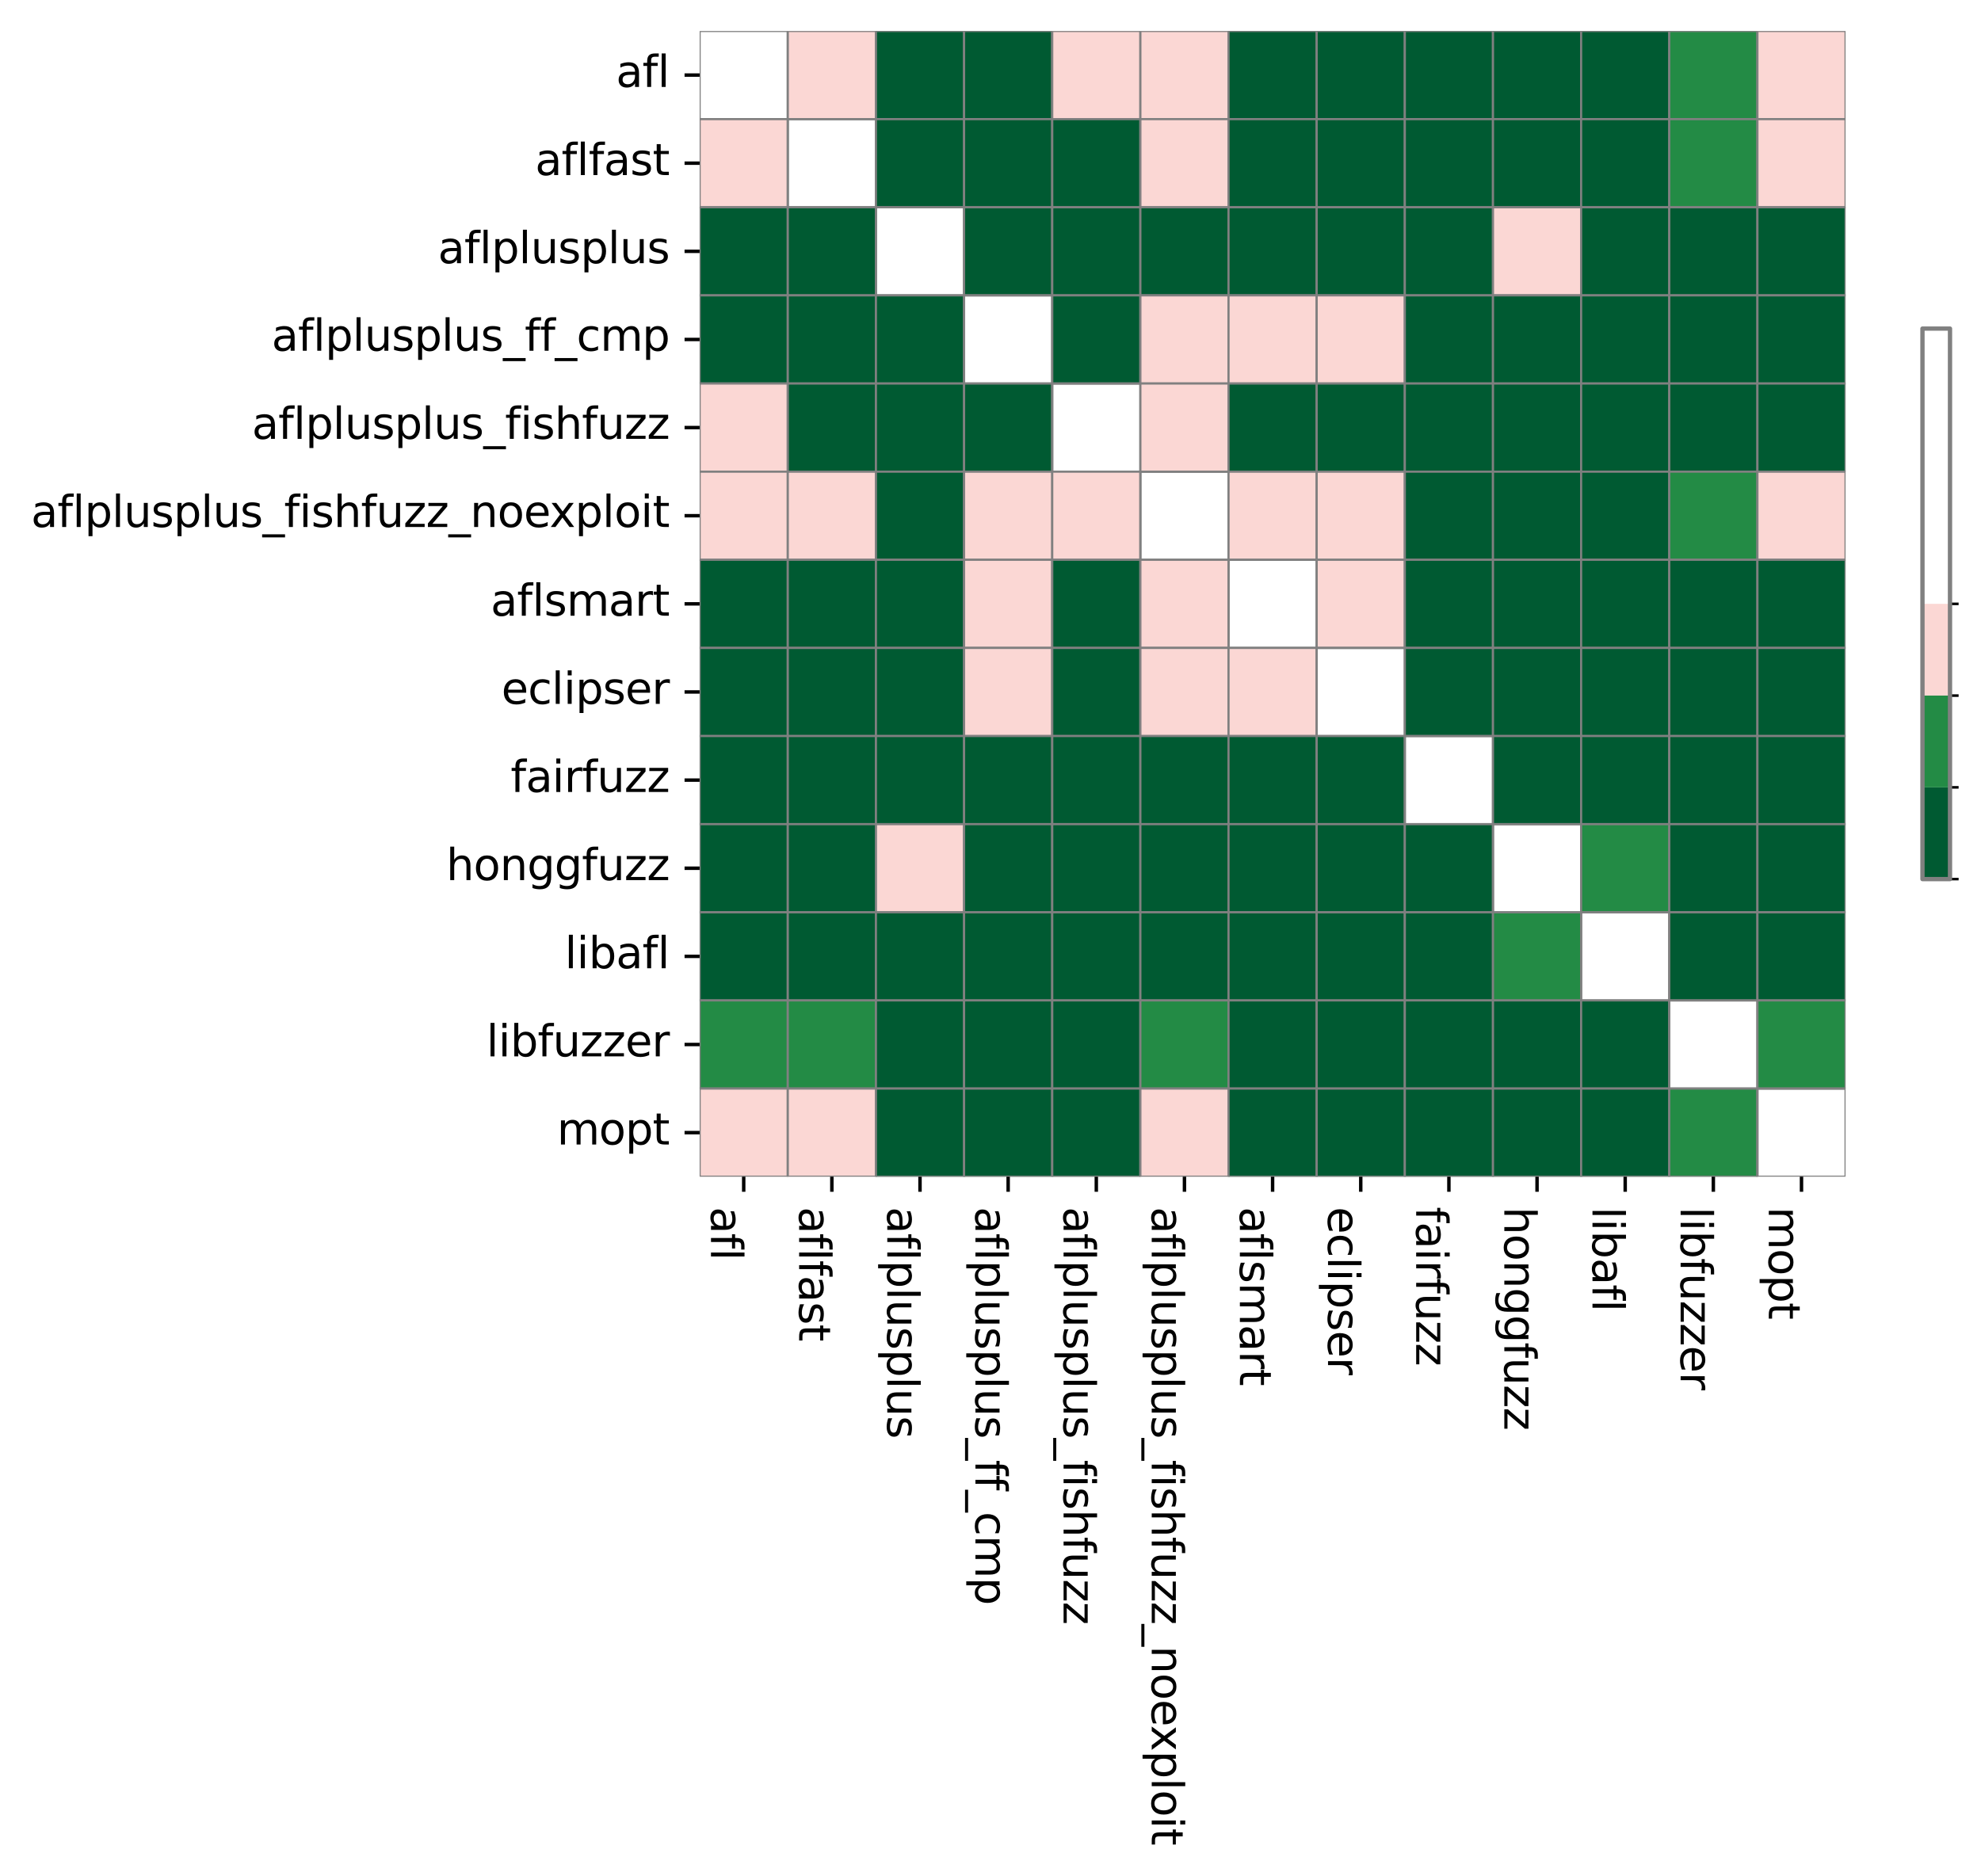 <?xml version="1.0" encoding="utf-8" standalone="no"?>
<!DOCTYPE svg PUBLIC "-//W3C//DTD SVG 1.1//EN"
  "http://www.w3.org/Graphics/SVG/1.1/DTD/svg11.dtd">
<svg xmlns:xlink="http://www.w3.org/1999/xlink" width="460.032pt" height="435.782pt" viewBox="0 0 460.032 435.782" xmlns="http://www.w3.org/2000/svg" version="1.1">
 <defs>
  <style type="text/css">*{stroke-linejoin: round; stroke-linecap: butt}</style>
 </defs>
 <g id="figure_1">
  <g id="patch_1">
   <path d="M 0 435.782 
L 460.032 435.782 
L 460.032 0 
L 0 0 
z
" style="fill: #ffffff"/>
  </g>
  <g id="axes_1">
   <g id="patch_2">
    <path d="M 162.47 273.312 
L 428.582 273.312 
L 428.582 7.2 
L 162.47 7.2 
z
" style="fill: #ffffff"/>
   </g>
   <g id="QuadMesh_1">
    <path d="M 162.47 7.2 
L 182.94 7.2 
L 182.94 27.67 
L 162.47 27.67 
L 162.47 7.2 
" clip-path="url(#p94c2144f55)" style="fill: none; stroke: #808080; stroke-width: 0.5"/>
    <path d="M 182.94 7.2 
L 203.411 7.2 
L 203.411 27.67 
L 182.94 27.67 
L 182.94 7.2 
" clip-path="url(#p94c2144f55)" style="fill: #fbd7d4; stroke: #808080; stroke-width: 0.5"/>
    <path d="M 203.411 7.2 
L 223.881 7.2 
L 223.881 27.67 
L 203.411 27.67 
L 203.411 7.2 
" clip-path="url(#p94c2144f55)" style="fill: #005a32; stroke: #808080; stroke-width: 0.5"/>
    <path d="M 223.881 7.2 
L 244.351 7.2 
L 244.351 27.67 
L 223.881 27.67 
L 223.881 7.2 
" clip-path="url(#p94c2144f55)" style="fill: #005a32; stroke: #808080; stroke-width: 0.5"/>
    <path d="M 244.351 7.2 
L 264.821 7.2 
L 264.821 27.67 
L 244.351 27.67 
L 244.351 7.2 
" clip-path="url(#p94c2144f55)" style="fill: #fbd7d4; stroke: #808080; stroke-width: 0.5"/>
    <path d="M 264.821 7.2 
L 285.291 7.2 
L 285.291 27.67 
L 264.821 27.67 
L 264.821 7.2 
" clip-path="url(#p94c2144f55)" style="fill: #fbd7d4; stroke: #808080; stroke-width: 0.5"/>
    <path d="M 285.291 7.2 
L 305.761 7.2 
L 305.761 27.67 
L 285.291 27.67 
L 285.291 7.2 
" clip-path="url(#p94c2144f55)" style="fill: #005a32; stroke: #808080; stroke-width: 0.5"/>
    <path d="M 305.761 7.2 
L 326.232 7.2 
L 326.232 27.67 
L 305.761 27.67 
L 305.761 7.2 
" clip-path="url(#p94c2144f55)" style="fill: #005a32; stroke: #808080; stroke-width: 0.5"/>
    <path d="M 326.232 7.2 
L 346.702 7.2 
L 346.702 27.67 
L 326.232 27.67 
L 326.232 7.2 
" clip-path="url(#p94c2144f55)" style="fill: #005a32; stroke: #808080; stroke-width: 0.5"/>
    <path d="M 346.702 7.2 
L 367.172 7.2 
L 367.172 27.67 
L 346.702 27.67 
L 346.702 7.2 
" clip-path="url(#p94c2144f55)" style="fill: #005a32; stroke: #808080; stroke-width: 0.5"/>
    <path d="M 367.172 7.2 
L 387.642 7.2 
L 387.642 27.67 
L 367.172 27.67 
L 367.172 7.2 
" clip-path="url(#p94c2144f55)" style="fill: #005a32; stroke: #808080; stroke-width: 0.5"/>
    <path d="M 387.642 7.2 
L 408.112 7.2 
L 408.112 27.67 
L 387.642 27.67 
L 387.642 7.2 
" clip-path="url(#p94c2144f55)" style="fill: #238b45; stroke: #808080; stroke-width: 0.5"/>
    <path d="M 408.112 7.2 
L 428.582 7.2 
L 428.582 27.67 
L 408.112 27.67 
L 408.112 7.2 
" clip-path="url(#p94c2144f55)" style="fill: #fbd7d4; stroke: #808080; stroke-width: 0.5"/>
    <path d="M 162.47 27.67 
L 182.94 27.67 
L 182.94 48.14 
L 162.47 48.14 
L 162.47 27.67 
" clip-path="url(#p94c2144f55)" style="fill: #fbd7d4; stroke: #808080; stroke-width: 0.5"/>
    <path d="M 182.94 27.67 
L 203.411 27.67 
L 203.411 48.14 
L 182.94 48.14 
L 182.94 27.67 
" clip-path="url(#p94c2144f55)" style="fill: none; stroke: #808080; stroke-width: 0.5"/>
    <path d="M 203.411 27.67 
L 223.881 27.67 
L 223.881 48.14 
L 203.411 48.14 
L 203.411 27.67 
" clip-path="url(#p94c2144f55)" style="fill: #005a32; stroke: #808080; stroke-width: 0.5"/>
    <path d="M 223.881 27.67 
L 244.351 27.67 
L 244.351 48.14 
L 223.881 48.14 
L 223.881 27.67 
" clip-path="url(#p94c2144f55)" style="fill: #005a32; stroke: #808080; stroke-width: 0.5"/>
    <path d="M 244.351 27.67 
L 264.821 27.67 
L 264.821 48.14 
L 244.351 48.14 
L 244.351 27.67 
" clip-path="url(#p94c2144f55)" style="fill: #005a32; stroke: #808080; stroke-width: 0.5"/>
    <path d="M 264.821 27.67 
L 285.291 27.67 
L 285.291 48.14 
L 264.821 48.14 
L 264.821 27.67 
" clip-path="url(#p94c2144f55)" style="fill: #fbd7d4; stroke: #808080; stroke-width: 0.5"/>
    <path d="M 285.291 27.67 
L 305.761 27.67 
L 305.761 48.14 
L 285.291 48.14 
L 285.291 27.67 
" clip-path="url(#p94c2144f55)" style="fill: #005a32; stroke: #808080; stroke-width: 0.5"/>
    <path d="M 305.761 27.67 
L 326.232 27.67 
L 326.232 48.14 
L 305.761 48.14 
L 305.761 27.67 
" clip-path="url(#p94c2144f55)" style="fill: #005a32; stroke: #808080; stroke-width: 0.5"/>
    <path d="M 326.232 27.67 
L 346.702 27.67 
L 346.702 48.14 
L 326.232 48.14 
L 326.232 27.67 
" clip-path="url(#p94c2144f55)" style="fill: #005a32; stroke: #808080; stroke-width: 0.5"/>
    <path d="M 346.702 27.67 
L 367.172 27.67 
L 367.172 48.14 
L 346.702 48.14 
L 346.702 27.67 
" clip-path="url(#p94c2144f55)" style="fill: #005a32; stroke: #808080; stroke-width: 0.5"/>
    <path d="M 367.172 27.67 
L 387.642 27.67 
L 387.642 48.14 
L 367.172 48.14 
L 367.172 27.67 
" clip-path="url(#p94c2144f55)" style="fill: #005a32; stroke: #808080; stroke-width: 0.5"/>
    <path d="M 387.642 27.67 
L 408.112 27.67 
L 408.112 48.14 
L 387.642 48.14 
L 387.642 27.67 
" clip-path="url(#p94c2144f55)" style="fill: #238b45; stroke: #808080; stroke-width: 0.5"/>
    <path d="M 408.112 27.67 
L 428.582 27.67 
L 428.582 48.14 
L 408.112 48.14 
L 408.112 27.67 
" clip-path="url(#p94c2144f55)" style="fill: #fbd7d4; stroke: #808080; stroke-width: 0.5"/>
    <path d="M 162.47 48.14 
L 182.94 48.14 
L 182.94 68.61 
L 162.47 68.61 
L 162.47 48.14 
" clip-path="url(#p94c2144f55)" style="fill: #005a32; stroke: #808080; stroke-width: 0.5"/>
    <path d="M 182.94 48.14 
L 203.411 48.14 
L 203.411 68.61 
L 182.94 68.61 
L 182.94 48.14 
" clip-path="url(#p94c2144f55)" style="fill: #005a32; stroke: #808080; stroke-width: 0.5"/>
    <path d="M 203.411 48.14 
L 223.881 48.14 
L 223.881 68.61 
L 203.411 68.61 
L 203.411 48.14 
" clip-path="url(#p94c2144f55)" style="fill: none; stroke: #808080; stroke-width: 0.5"/>
    <path d="M 223.881 48.14 
L 244.351 48.14 
L 244.351 68.61 
L 223.881 68.61 
L 223.881 48.14 
" clip-path="url(#p94c2144f55)" style="fill: #005a32; stroke: #808080; stroke-width: 0.5"/>
    <path d="M 244.351 48.14 
L 264.821 48.14 
L 264.821 68.61 
L 244.351 68.61 
L 244.351 48.14 
" clip-path="url(#p94c2144f55)" style="fill: #005a32; stroke: #808080; stroke-width: 0.5"/>
    <path d="M 264.821 48.14 
L 285.291 48.14 
L 285.291 68.61 
L 264.821 68.61 
L 264.821 48.14 
" clip-path="url(#p94c2144f55)" style="fill: #005a32; stroke: #808080; stroke-width: 0.5"/>
    <path d="M 285.291 48.14 
L 305.761 48.14 
L 305.761 68.61 
L 285.291 68.61 
L 285.291 48.14 
" clip-path="url(#p94c2144f55)" style="fill: #005a32; stroke: #808080; stroke-width: 0.5"/>
    <path d="M 305.761 48.14 
L 326.232 48.14 
L 326.232 68.61 
L 305.761 68.61 
L 305.761 48.14 
" clip-path="url(#p94c2144f55)" style="fill: #005a32; stroke: #808080; stroke-width: 0.5"/>
    <path d="M 326.232 48.14 
L 346.702 48.14 
L 346.702 68.61 
L 326.232 68.61 
L 326.232 48.14 
" clip-path="url(#p94c2144f55)" style="fill: #005a32; stroke: #808080; stroke-width: 0.5"/>
    <path d="M 346.702 48.14 
L 367.172 48.14 
L 367.172 68.61 
L 346.702 68.61 
L 346.702 48.14 
" clip-path="url(#p94c2144f55)" style="fill: #fbd7d4; stroke: #808080; stroke-width: 0.5"/>
    <path d="M 367.172 48.14 
L 387.642 48.14 
L 387.642 68.61 
L 367.172 68.61 
L 367.172 48.14 
" clip-path="url(#p94c2144f55)" style="fill: #005a32; stroke: #808080; stroke-width: 0.5"/>
    <path d="M 387.642 48.14 
L 408.112 48.14 
L 408.112 68.61 
L 387.642 68.61 
L 387.642 48.14 
" clip-path="url(#p94c2144f55)" style="fill: #005a32; stroke: #808080; stroke-width: 0.5"/>
    <path d="M 408.112 48.14 
L 428.582 48.14 
L 428.582 68.61 
L 408.112 68.61 
L 408.112 48.14 
" clip-path="url(#p94c2144f55)" style="fill: #005a32; stroke: #808080; stroke-width: 0.5"/>
    <path d="M 162.47 68.61 
L 182.94 68.61 
L 182.94 89.081 
L 162.47 89.081 
L 162.47 68.61 
" clip-path="url(#p94c2144f55)" style="fill: #005a32; stroke: #808080; stroke-width: 0.5"/>
    <path d="M 182.94 68.61 
L 203.411 68.61 
L 203.411 89.081 
L 182.94 89.081 
L 182.94 68.61 
" clip-path="url(#p94c2144f55)" style="fill: #005a32; stroke: #808080; stroke-width: 0.5"/>
    <path d="M 203.411 68.61 
L 223.881 68.61 
L 223.881 89.081 
L 203.411 89.081 
L 203.411 68.61 
" clip-path="url(#p94c2144f55)" style="fill: #005a32; stroke: #808080; stroke-width: 0.5"/>
    <path d="M 223.881 68.61 
L 244.351 68.61 
L 244.351 89.081 
L 223.881 89.081 
L 223.881 68.61 
" clip-path="url(#p94c2144f55)" style="fill: none; stroke: #808080; stroke-width: 0.5"/>
    <path d="M 244.351 68.61 
L 264.821 68.61 
L 264.821 89.081 
L 244.351 89.081 
L 244.351 68.61 
" clip-path="url(#p94c2144f55)" style="fill: #005a32; stroke: #808080; stroke-width: 0.5"/>
    <path d="M 264.821 68.61 
L 285.291 68.61 
L 285.291 89.081 
L 264.821 89.081 
L 264.821 68.61 
" clip-path="url(#p94c2144f55)" style="fill: #fbd7d4; stroke: #808080; stroke-width: 0.5"/>
    <path d="M 285.291 68.61 
L 305.761 68.61 
L 305.761 89.081 
L 285.291 89.081 
L 285.291 68.61 
" clip-path="url(#p94c2144f55)" style="fill: #fbd7d4; stroke: #808080; stroke-width: 0.5"/>
    <path d="M 305.761 68.61 
L 326.232 68.61 
L 326.232 89.081 
L 305.761 89.081 
L 305.761 68.61 
" clip-path="url(#p94c2144f55)" style="fill: #fbd7d4; stroke: #808080; stroke-width: 0.5"/>
    <path d="M 326.232 68.61 
L 346.702 68.61 
L 346.702 89.081 
L 326.232 89.081 
L 326.232 68.61 
" clip-path="url(#p94c2144f55)" style="fill: #005a32; stroke: #808080; stroke-width: 0.5"/>
    <path d="M 346.702 68.61 
L 367.172 68.61 
L 367.172 89.081 
L 346.702 89.081 
L 346.702 68.61 
" clip-path="url(#p94c2144f55)" style="fill: #005a32; stroke: #808080; stroke-width: 0.5"/>
    <path d="M 367.172 68.61 
L 387.642 68.61 
L 387.642 89.081 
L 367.172 89.081 
L 367.172 68.61 
" clip-path="url(#p94c2144f55)" style="fill: #005a32; stroke: #808080; stroke-width: 0.5"/>
    <path d="M 387.642 68.61 
L 408.112 68.61 
L 408.112 89.081 
L 387.642 89.081 
L 387.642 68.61 
" clip-path="url(#p94c2144f55)" style="fill: #005a32; stroke: #808080; stroke-width: 0.5"/>
    <path d="M 408.112 68.61 
L 428.582 68.61 
L 428.582 89.081 
L 408.112 89.081 
L 408.112 68.61 
" clip-path="url(#p94c2144f55)" style="fill: #005a32; stroke: #808080; stroke-width: 0.5"/>
    <path d="M 162.47 89.081 
L 182.94 89.081 
L 182.94 109.551 
L 162.47 109.551 
L 162.47 89.081 
" clip-path="url(#p94c2144f55)" style="fill: #fbd7d4; stroke: #808080; stroke-width: 0.5"/>
    <path d="M 182.94 89.081 
L 203.411 89.081 
L 203.411 109.551 
L 182.94 109.551 
L 182.94 89.081 
" clip-path="url(#p94c2144f55)" style="fill: #005a32; stroke: #808080; stroke-width: 0.5"/>
    <path d="M 203.411 89.081 
L 223.881 89.081 
L 223.881 109.551 
L 203.411 109.551 
L 203.411 89.081 
" clip-path="url(#p94c2144f55)" style="fill: #005a32; stroke: #808080; stroke-width: 0.5"/>
    <path d="M 223.881 89.081 
L 244.351 89.081 
L 244.351 109.551 
L 223.881 109.551 
L 223.881 89.081 
" clip-path="url(#p94c2144f55)" style="fill: #005a32; stroke: #808080; stroke-width: 0.5"/>
    <path d="M 244.351 89.081 
L 264.821 89.081 
L 264.821 109.551 
L 244.351 109.551 
L 244.351 89.081 
" clip-path="url(#p94c2144f55)" style="fill: none; stroke: #808080; stroke-width: 0.5"/>
    <path d="M 264.821 89.081 
L 285.291 89.081 
L 285.291 109.551 
L 264.821 109.551 
L 264.821 89.081 
" clip-path="url(#p94c2144f55)" style="fill: #fbd7d4; stroke: #808080; stroke-width: 0.5"/>
    <path d="M 285.291 89.081 
L 305.761 89.081 
L 305.761 109.551 
L 285.291 109.551 
L 285.291 89.081 
" clip-path="url(#p94c2144f55)" style="fill: #005a32; stroke: #808080; stroke-width: 0.5"/>
    <path d="M 305.761 89.081 
L 326.232 89.081 
L 326.232 109.551 
L 305.761 109.551 
L 305.761 89.081 
" clip-path="url(#p94c2144f55)" style="fill: #005a32; stroke: #808080; stroke-width: 0.5"/>
    <path d="M 326.232 89.081 
L 346.702 89.081 
L 346.702 109.551 
L 326.232 109.551 
L 326.232 89.081 
" clip-path="url(#p94c2144f55)" style="fill: #005a32; stroke: #808080; stroke-width: 0.5"/>
    <path d="M 346.702 89.081 
L 367.172 89.081 
L 367.172 109.551 
L 346.702 109.551 
L 346.702 89.081 
" clip-path="url(#p94c2144f55)" style="fill: #005a32; stroke: #808080; stroke-width: 0.5"/>
    <path d="M 367.172 89.081 
L 387.642 89.081 
L 387.642 109.551 
L 367.172 109.551 
L 367.172 89.081 
" clip-path="url(#p94c2144f55)" style="fill: #005a32; stroke: #808080; stroke-width: 0.5"/>
    <path d="M 387.642 89.081 
L 408.112 89.081 
L 408.112 109.551 
L 387.642 109.551 
L 387.642 89.081 
" clip-path="url(#p94c2144f55)" style="fill: #005a32; stroke: #808080; stroke-width: 0.5"/>
    <path d="M 408.112 89.081 
L 428.582 89.081 
L 428.582 109.551 
L 408.112 109.551 
L 408.112 89.081 
" clip-path="url(#p94c2144f55)" style="fill: #005a32; stroke: #808080; stroke-width: 0.5"/>
    <path d="M 162.47 109.551 
L 182.94 109.551 
L 182.94 130.021 
L 162.47 130.021 
L 162.47 109.551 
" clip-path="url(#p94c2144f55)" style="fill: #fbd7d4; stroke: #808080; stroke-width: 0.5"/>
    <path d="M 182.94 109.551 
L 203.411 109.551 
L 203.411 130.021 
L 182.94 130.021 
L 182.94 109.551 
" clip-path="url(#p94c2144f55)" style="fill: #fbd7d4; stroke: #808080; stroke-width: 0.5"/>
    <path d="M 203.411 109.551 
L 223.881 109.551 
L 223.881 130.021 
L 203.411 130.021 
L 203.411 109.551 
" clip-path="url(#p94c2144f55)" style="fill: #005a32; stroke: #808080; stroke-width: 0.5"/>
    <path d="M 223.881 109.551 
L 244.351 109.551 
L 244.351 130.021 
L 223.881 130.021 
L 223.881 109.551 
" clip-path="url(#p94c2144f55)" style="fill: #fbd7d4; stroke: #808080; stroke-width: 0.5"/>
    <path d="M 244.351 109.551 
L 264.821 109.551 
L 264.821 130.021 
L 244.351 130.021 
L 244.351 109.551 
" clip-path="url(#p94c2144f55)" style="fill: #fbd7d4; stroke: #808080; stroke-width: 0.5"/>
    <path d="M 264.821 109.551 
L 285.291 109.551 
L 285.291 130.021 
L 264.821 130.021 
L 264.821 109.551 
" clip-path="url(#p94c2144f55)" style="fill: none; stroke: #808080; stroke-width: 0.5"/>
    <path d="M 285.291 109.551 
L 305.761 109.551 
L 305.761 130.021 
L 285.291 130.021 
L 285.291 109.551 
" clip-path="url(#p94c2144f55)" style="fill: #fbd7d4; stroke: #808080; stroke-width: 0.5"/>
    <path d="M 305.761 109.551 
L 326.232 109.551 
L 326.232 130.021 
L 305.761 130.021 
L 305.761 109.551 
" clip-path="url(#p94c2144f55)" style="fill: #fbd7d4; stroke: #808080; stroke-width: 0.5"/>
    <path d="M 326.232 109.551 
L 346.702 109.551 
L 346.702 130.021 
L 326.232 130.021 
L 326.232 109.551 
" clip-path="url(#p94c2144f55)" style="fill: #005a32; stroke: #808080; stroke-width: 0.5"/>
    <path d="M 346.702 109.551 
L 367.172 109.551 
L 367.172 130.021 
L 346.702 130.021 
L 346.702 109.551 
" clip-path="url(#p94c2144f55)" style="fill: #005a32; stroke: #808080; stroke-width: 0.5"/>
    <path d="M 367.172 109.551 
L 387.642 109.551 
L 387.642 130.021 
L 367.172 130.021 
L 367.172 109.551 
" clip-path="url(#p94c2144f55)" style="fill: #005a32; stroke: #808080; stroke-width: 0.5"/>
    <path d="M 387.642 109.551 
L 408.112 109.551 
L 408.112 130.021 
L 387.642 130.021 
L 387.642 109.551 
" clip-path="url(#p94c2144f55)" style="fill: #238b45; stroke: #808080; stroke-width: 0.5"/>
    <path d="M 408.112 109.551 
L 428.582 109.551 
L 428.582 130.021 
L 408.112 130.021 
L 408.112 109.551 
" clip-path="url(#p94c2144f55)" style="fill: #fbd7d4; stroke: #808080; stroke-width: 0.5"/>
    <path d="M 162.47 130.021 
L 182.94 130.021 
L 182.94 150.491 
L 162.47 150.491 
L 162.47 130.021 
" clip-path="url(#p94c2144f55)" style="fill: #005a32; stroke: #808080; stroke-width: 0.5"/>
    <path d="M 182.94 130.021 
L 203.411 130.021 
L 203.411 150.491 
L 182.94 150.491 
L 182.94 130.021 
" clip-path="url(#p94c2144f55)" style="fill: #005a32; stroke: #808080; stroke-width: 0.5"/>
    <path d="M 203.411 130.021 
L 223.881 130.021 
L 223.881 150.491 
L 203.411 150.491 
L 203.411 130.021 
" clip-path="url(#p94c2144f55)" style="fill: #005a32; stroke: #808080; stroke-width: 0.5"/>
    <path d="M 223.881 130.021 
L 244.351 130.021 
L 244.351 150.491 
L 223.881 150.491 
L 223.881 130.021 
" clip-path="url(#p94c2144f55)" style="fill: #fbd7d4; stroke: #808080; stroke-width: 0.5"/>
    <path d="M 244.351 130.021 
L 264.821 130.021 
L 264.821 150.491 
L 244.351 150.491 
L 244.351 130.021 
" clip-path="url(#p94c2144f55)" style="fill: #005a32; stroke: #808080; stroke-width: 0.5"/>
    <path d="M 264.821 130.021 
L 285.291 130.021 
L 285.291 150.491 
L 264.821 150.491 
L 264.821 130.021 
" clip-path="url(#p94c2144f55)" style="fill: #fbd7d4; stroke: #808080; stroke-width: 0.5"/>
    <path d="M 285.291 130.021 
L 305.761 130.021 
L 305.761 150.491 
L 285.291 150.491 
L 285.291 130.021 
" clip-path="url(#p94c2144f55)" style="fill: none; stroke: #808080; stroke-width: 0.5"/>
    <path d="M 305.761 130.021 
L 326.232 130.021 
L 326.232 150.491 
L 305.761 150.491 
L 305.761 130.021 
" clip-path="url(#p94c2144f55)" style="fill: #fbd7d4; stroke: #808080; stroke-width: 0.5"/>
    <path d="M 326.232 130.021 
L 346.702 130.021 
L 346.702 150.491 
L 326.232 150.491 
L 326.232 130.021 
" clip-path="url(#p94c2144f55)" style="fill: #005a32; stroke: #808080; stroke-width: 0.5"/>
    <path d="M 346.702 130.021 
L 367.172 130.021 
L 367.172 150.491 
L 346.702 150.491 
L 346.702 130.021 
" clip-path="url(#p94c2144f55)" style="fill: #005a32; stroke: #808080; stroke-width: 0.5"/>
    <path d="M 367.172 130.021 
L 387.642 130.021 
L 387.642 150.491 
L 367.172 150.491 
L 367.172 130.021 
" clip-path="url(#p94c2144f55)" style="fill: #005a32; stroke: #808080; stroke-width: 0.5"/>
    <path d="M 387.642 130.021 
L 408.112 130.021 
L 408.112 150.491 
L 387.642 150.491 
L 387.642 130.021 
" clip-path="url(#p94c2144f55)" style="fill: #005a32; stroke: #808080; stroke-width: 0.5"/>
    <path d="M 408.112 130.021 
L 428.582 130.021 
L 428.582 150.491 
L 408.112 150.491 
L 408.112 130.021 
" clip-path="url(#p94c2144f55)" style="fill: #005a32; stroke: #808080; stroke-width: 0.5"/>
    <path d="M 162.47 150.491 
L 182.94 150.491 
L 182.94 170.961 
L 162.47 170.961 
L 162.47 150.491 
" clip-path="url(#p94c2144f55)" style="fill: #005a32; stroke: #808080; stroke-width: 0.5"/>
    <path d="M 182.94 150.491 
L 203.411 150.491 
L 203.411 170.961 
L 182.94 170.961 
L 182.94 150.491 
" clip-path="url(#p94c2144f55)" style="fill: #005a32; stroke: #808080; stroke-width: 0.5"/>
    <path d="M 203.411 150.491 
L 223.881 150.491 
L 223.881 170.961 
L 203.411 170.961 
L 203.411 150.491 
" clip-path="url(#p94c2144f55)" style="fill: #005a32; stroke: #808080; stroke-width: 0.5"/>
    <path d="M 223.881 150.491 
L 244.351 150.491 
L 244.351 170.961 
L 223.881 170.961 
L 223.881 150.491 
" clip-path="url(#p94c2144f55)" style="fill: #fbd7d4; stroke: #808080; stroke-width: 0.5"/>
    <path d="M 244.351 150.491 
L 264.821 150.491 
L 264.821 170.961 
L 244.351 170.961 
L 244.351 150.491 
" clip-path="url(#p94c2144f55)" style="fill: #005a32; stroke: #808080; stroke-width: 0.5"/>
    <path d="M 264.821 150.491 
L 285.291 150.491 
L 285.291 170.961 
L 264.821 170.961 
L 264.821 150.491 
" clip-path="url(#p94c2144f55)" style="fill: #fbd7d4; stroke: #808080; stroke-width: 0.5"/>
    <path d="M 285.291 150.491 
L 305.761 150.491 
L 305.761 170.961 
L 285.291 170.961 
L 285.291 150.491 
" clip-path="url(#p94c2144f55)" style="fill: #fbd7d4; stroke: #808080; stroke-width: 0.5"/>
    <path d="M 305.761 150.491 
L 326.232 150.491 
L 326.232 170.961 
L 305.761 170.961 
L 305.761 150.491 
" clip-path="url(#p94c2144f55)" style="fill: none; stroke: #808080; stroke-width: 0.5"/>
    <path d="M 326.232 150.491 
L 346.702 150.491 
L 346.702 170.961 
L 326.232 170.961 
L 326.232 150.491 
" clip-path="url(#p94c2144f55)" style="fill: #005a32; stroke: #808080; stroke-width: 0.5"/>
    <path d="M 346.702 150.491 
L 367.172 150.491 
L 367.172 170.961 
L 346.702 170.961 
L 346.702 150.491 
" clip-path="url(#p94c2144f55)" style="fill: #005a32; stroke: #808080; stroke-width: 0.5"/>
    <path d="M 367.172 150.491 
L 387.642 150.491 
L 387.642 170.961 
L 367.172 170.961 
L 367.172 150.491 
" clip-path="url(#p94c2144f55)" style="fill: #005a32; stroke: #808080; stroke-width: 0.5"/>
    <path d="M 387.642 150.491 
L 408.112 150.491 
L 408.112 170.961 
L 387.642 170.961 
L 387.642 150.491 
" clip-path="url(#p94c2144f55)" style="fill: #005a32; stroke: #808080; stroke-width: 0.5"/>
    <path d="M 408.112 150.491 
L 428.582 150.491 
L 428.582 170.961 
L 408.112 170.961 
L 408.112 150.491 
" clip-path="url(#p94c2144f55)" style="fill: #005a32; stroke: #808080; stroke-width: 0.5"/>
    <path d="M 162.47 170.961 
L 182.94 170.961 
L 182.94 191.431 
L 162.47 191.431 
L 162.47 170.961 
" clip-path="url(#p94c2144f55)" style="fill: #005a32; stroke: #808080; stroke-width: 0.5"/>
    <path d="M 182.94 170.961 
L 203.411 170.961 
L 203.411 191.431 
L 182.94 191.431 
L 182.94 170.961 
" clip-path="url(#p94c2144f55)" style="fill: #005a32; stroke: #808080; stroke-width: 0.5"/>
    <path d="M 203.411 170.961 
L 223.881 170.961 
L 223.881 191.431 
L 203.411 191.431 
L 203.411 170.961 
" clip-path="url(#p94c2144f55)" style="fill: #005a32; stroke: #808080; stroke-width: 0.5"/>
    <path d="M 223.881 170.961 
L 244.351 170.961 
L 244.351 191.431 
L 223.881 191.431 
L 223.881 170.961 
" clip-path="url(#p94c2144f55)" style="fill: #005a32; stroke: #808080; stroke-width: 0.5"/>
    <path d="M 244.351 170.961 
L 264.821 170.961 
L 264.821 191.431 
L 244.351 191.431 
L 244.351 170.961 
" clip-path="url(#p94c2144f55)" style="fill: #005a32; stroke: #808080; stroke-width: 0.5"/>
    <path d="M 264.821 170.961 
L 285.291 170.961 
L 285.291 191.431 
L 264.821 191.431 
L 264.821 170.961 
" clip-path="url(#p94c2144f55)" style="fill: #005a32; stroke: #808080; stroke-width: 0.5"/>
    <path d="M 285.291 170.961 
L 305.761 170.961 
L 305.761 191.431 
L 285.291 191.431 
L 285.291 170.961 
" clip-path="url(#p94c2144f55)" style="fill: #005a32; stroke: #808080; stroke-width: 0.5"/>
    <path d="M 305.761 170.961 
L 326.232 170.961 
L 326.232 191.431 
L 305.761 191.431 
L 305.761 170.961 
" clip-path="url(#p94c2144f55)" style="fill: #005a32; stroke: #808080; stroke-width: 0.5"/>
    <path d="M 326.232 170.961 
L 346.702 170.961 
L 346.702 191.431 
L 326.232 191.431 
L 326.232 170.961 
" clip-path="url(#p94c2144f55)" style="fill: none; stroke: #808080; stroke-width: 0.5"/>
    <path d="M 346.702 170.961 
L 367.172 170.961 
L 367.172 191.431 
L 346.702 191.431 
L 346.702 170.961 
" clip-path="url(#p94c2144f55)" style="fill: #005a32; stroke: #808080; stroke-width: 0.5"/>
    <path d="M 367.172 170.961 
L 387.642 170.961 
L 387.642 191.431 
L 367.172 191.431 
L 367.172 170.961 
" clip-path="url(#p94c2144f55)" style="fill: #005a32; stroke: #808080; stroke-width: 0.5"/>
    <path d="M 387.642 170.961 
L 408.112 170.961 
L 408.112 191.431 
L 387.642 191.431 
L 387.642 170.961 
" clip-path="url(#p94c2144f55)" style="fill: #005a32; stroke: #808080; stroke-width: 0.5"/>
    <path d="M 408.112 170.961 
L 428.582 170.961 
L 428.582 191.431 
L 408.112 191.431 
L 408.112 170.961 
" clip-path="url(#p94c2144f55)" style="fill: #005a32; stroke: #808080; stroke-width: 0.5"/>
    <path d="M 162.47 191.431 
L 182.94 191.431 
L 182.94 211.902 
L 162.47 211.902 
L 162.47 191.431 
" clip-path="url(#p94c2144f55)" style="fill: #005a32; stroke: #808080; stroke-width: 0.5"/>
    <path d="M 182.94 191.431 
L 203.411 191.431 
L 203.411 211.902 
L 182.94 211.902 
L 182.94 191.431 
" clip-path="url(#p94c2144f55)" style="fill: #005a32; stroke: #808080; stroke-width: 0.5"/>
    <path d="M 203.411 191.431 
L 223.881 191.431 
L 223.881 211.902 
L 203.411 211.902 
L 203.411 191.431 
" clip-path="url(#p94c2144f55)" style="fill: #fbd7d4; stroke: #808080; stroke-width: 0.5"/>
    <path d="M 223.881 191.431 
L 244.351 191.431 
L 244.351 211.902 
L 223.881 211.902 
L 223.881 191.431 
" clip-path="url(#p94c2144f55)" style="fill: #005a32; stroke: #808080; stroke-width: 0.5"/>
    <path d="M 244.351 191.431 
L 264.821 191.431 
L 264.821 211.902 
L 244.351 211.902 
L 244.351 191.431 
" clip-path="url(#p94c2144f55)" style="fill: #005a32; stroke: #808080; stroke-width: 0.5"/>
    <path d="M 264.821 191.431 
L 285.291 191.431 
L 285.291 211.902 
L 264.821 211.902 
L 264.821 191.431 
" clip-path="url(#p94c2144f55)" style="fill: #005a32; stroke: #808080; stroke-width: 0.5"/>
    <path d="M 285.291 191.431 
L 305.761 191.431 
L 305.761 211.902 
L 285.291 211.902 
L 285.291 191.431 
" clip-path="url(#p94c2144f55)" style="fill: #005a32; stroke: #808080; stroke-width: 0.5"/>
    <path d="M 305.761 191.431 
L 326.232 191.431 
L 326.232 211.902 
L 305.761 211.902 
L 305.761 191.431 
" clip-path="url(#p94c2144f55)" style="fill: #005a32; stroke: #808080; stroke-width: 0.5"/>
    <path d="M 326.232 191.431 
L 346.702 191.431 
L 346.702 211.902 
L 326.232 211.902 
L 326.232 191.431 
" clip-path="url(#p94c2144f55)" style="fill: #005a32; stroke: #808080; stroke-width: 0.5"/>
    <path d="M 346.702 191.431 
L 367.172 191.431 
L 367.172 211.902 
L 346.702 211.902 
L 346.702 191.431 
" clip-path="url(#p94c2144f55)" style="fill: none; stroke: #808080; stroke-width: 0.5"/>
    <path d="M 367.172 191.431 
L 387.642 191.431 
L 387.642 211.902 
L 367.172 211.902 
L 367.172 191.431 
" clip-path="url(#p94c2144f55)" style="fill: #238b45; stroke: #808080; stroke-width: 0.5"/>
    <path d="M 387.642 191.431 
L 408.112 191.431 
L 408.112 211.902 
L 387.642 211.902 
L 387.642 191.431 
" clip-path="url(#p94c2144f55)" style="fill: #005a32; stroke: #808080; stroke-width: 0.5"/>
    <path d="M 408.112 191.431 
L 428.582 191.431 
L 428.582 211.902 
L 408.112 211.902 
L 408.112 191.431 
" clip-path="url(#p94c2144f55)" style="fill: #005a32; stroke: #808080; stroke-width: 0.5"/>
    <path d="M 162.47 211.902 
L 182.94 211.902 
L 182.94 232.372 
L 162.47 232.372 
L 162.47 211.902 
" clip-path="url(#p94c2144f55)" style="fill: #005a32; stroke: #808080; stroke-width: 0.5"/>
    <path d="M 182.94 211.902 
L 203.411 211.902 
L 203.411 232.372 
L 182.94 232.372 
L 182.94 211.902 
" clip-path="url(#p94c2144f55)" style="fill: #005a32; stroke: #808080; stroke-width: 0.5"/>
    <path d="M 203.411 211.902 
L 223.881 211.902 
L 223.881 232.372 
L 203.411 232.372 
L 203.411 211.902 
" clip-path="url(#p94c2144f55)" style="fill: #005a32; stroke: #808080; stroke-width: 0.5"/>
    <path d="M 223.881 211.902 
L 244.351 211.902 
L 244.351 232.372 
L 223.881 232.372 
L 223.881 211.902 
" clip-path="url(#p94c2144f55)" style="fill: #005a32; stroke: #808080; stroke-width: 0.5"/>
    <path d="M 244.351 211.902 
L 264.821 211.902 
L 264.821 232.372 
L 244.351 232.372 
L 244.351 211.902 
" clip-path="url(#p94c2144f55)" style="fill: #005a32; stroke: #808080; stroke-width: 0.5"/>
    <path d="M 264.821 211.902 
L 285.291 211.902 
L 285.291 232.372 
L 264.821 232.372 
L 264.821 211.902 
" clip-path="url(#p94c2144f55)" style="fill: #005a32; stroke: #808080; stroke-width: 0.5"/>
    <path d="M 285.291 211.902 
L 305.761 211.902 
L 305.761 232.372 
L 285.291 232.372 
L 285.291 211.902 
" clip-path="url(#p94c2144f55)" style="fill: #005a32; stroke: #808080; stroke-width: 0.5"/>
    <path d="M 305.761 211.902 
L 326.232 211.902 
L 326.232 232.372 
L 305.761 232.372 
L 305.761 211.902 
" clip-path="url(#p94c2144f55)" style="fill: #005a32; stroke: #808080; stroke-width: 0.5"/>
    <path d="M 326.232 211.902 
L 346.702 211.902 
L 346.702 232.372 
L 326.232 232.372 
L 326.232 211.902 
" clip-path="url(#p94c2144f55)" style="fill: #005a32; stroke: #808080; stroke-width: 0.5"/>
    <path d="M 346.702 211.902 
L 367.172 211.902 
L 367.172 232.372 
L 346.702 232.372 
L 346.702 211.902 
" clip-path="url(#p94c2144f55)" style="fill: #238b45; stroke: #808080; stroke-width: 0.5"/>
    <path d="M 367.172 211.902 
L 387.642 211.902 
L 387.642 232.372 
L 367.172 232.372 
L 367.172 211.902 
" clip-path="url(#p94c2144f55)" style="fill: none; stroke: #808080; stroke-width: 0.5"/>
    <path d="M 387.642 211.902 
L 408.112 211.902 
L 408.112 232.372 
L 387.642 232.372 
L 387.642 211.902 
" clip-path="url(#p94c2144f55)" style="fill: #005a32; stroke: #808080; stroke-width: 0.5"/>
    <path d="M 408.112 211.902 
L 428.582 211.902 
L 428.582 232.372 
L 408.112 232.372 
L 408.112 211.902 
" clip-path="url(#p94c2144f55)" style="fill: #005a32; stroke: #808080; stroke-width: 0.5"/>
    <path d="M 162.47 232.372 
L 182.94 232.372 
L 182.94 252.842 
L 162.47 252.842 
L 162.47 232.372 
" clip-path="url(#p94c2144f55)" style="fill: #238b45; stroke: #808080; stroke-width: 0.5"/>
    <path d="M 182.94 232.372 
L 203.411 232.372 
L 203.411 252.842 
L 182.94 252.842 
L 182.94 232.372 
" clip-path="url(#p94c2144f55)" style="fill: #238b45; stroke: #808080; stroke-width: 0.5"/>
    <path d="M 203.411 232.372 
L 223.881 232.372 
L 223.881 252.842 
L 203.411 252.842 
L 203.411 232.372 
" clip-path="url(#p94c2144f55)" style="fill: #005a32; stroke: #808080; stroke-width: 0.5"/>
    <path d="M 223.881 232.372 
L 244.351 232.372 
L 244.351 252.842 
L 223.881 252.842 
L 223.881 232.372 
" clip-path="url(#p94c2144f55)" style="fill: #005a32; stroke: #808080; stroke-width: 0.5"/>
    <path d="M 244.351 232.372 
L 264.821 232.372 
L 264.821 252.842 
L 244.351 252.842 
L 244.351 232.372 
" clip-path="url(#p94c2144f55)" style="fill: #005a32; stroke: #808080; stroke-width: 0.5"/>
    <path d="M 264.821 232.372 
L 285.291 232.372 
L 285.291 252.842 
L 264.821 252.842 
L 264.821 232.372 
" clip-path="url(#p94c2144f55)" style="fill: #238b45; stroke: #808080; stroke-width: 0.5"/>
    <path d="M 285.291 232.372 
L 305.761 232.372 
L 305.761 252.842 
L 285.291 252.842 
L 285.291 232.372 
" clip-path="url(#p94c2144f55)" style="fill: #005a32; stroke: #808080; stroke-width: 0.5"/>
    <path d="M 305.761 232.372 
L 326.232 232.372 
L 326.232 252.842 
L 305.761 252.842 
L 305.761 232.372 
" clip-path="url(#p94c2144f55)" style="fill: #005a32; stroke: #808080; stroke-width: 0.5"/>
    <path d="M 326.232 232.372 
L 346.702 232.372 
L 346.702 252.842 
L 326.232 252.842 
L 326.232 232.372 
" clip-path="url(#p94c2144f55)" style="fill: #005a32; stroke: #808080; stroke-width: 0.5"/>
    <path d="M 346.702 232.372 
L 367.172 232.372 
L 367.172 252.842 
L 346.702 252.842 
L 346.702 232.372 
" clip-path="url(#p94c2144f55)" style="fill: #005a32; stroke: #808080; stroke-width: 0.5"/>
    <path d="M 367.172 232.372 
L 387.642 232.372 
L 387.642 252.842 
L 367.172 252.842 
L 367.172 232.372 
" clip-path="url(#p94c2144f55)" style="fill: #005a32; stroke: #808080; stroke-width: 0.5"/>
    <path d="M 387.642 232.372 
L 408.112 232.372 
L 408.112 252.842 
L 387.642 252.842 
L 387.642 232.372 
" clip-path="url(#p94c2144f55)" style="fill: none; stroke: #808080; stroke-width: 0.5"/>
    <path d="M 408.112 232.372 
L 428.582 232.372 
L 428.582 252.842 
L 408.112 252.842 
L 408.112 232.372 
" clip-path="url(#p94c2144f55)" style="fill: #238b45; stroke: #808080; stroke-width: 0.5"/>
    <path d="M 162.47 252.842 
L 182.94 252.842 
L 182.94 273.312 
L 162.47 273.312 
L 162.47 252.842 
" clip-path="url(#p94c2144f55)" style="fill: #fbd7d4; stroke: #808080; stroke-width: 0.5"/>
    <path d="M 182.94 252.842 
L 203.411 252.842 
L 203.411 273.312 
L 182.94 273.312 
L 182.94 252.842 
" clip-path="url(#p94c2144f55)" style="fill: #fbd7d4; stroke: #808080; stroke-width: 0.5"/>
    <path d="M 203.411 252.842 
L 223.881 252.842 
L 223.881 273.312 
L 203.411 273.312 
L 203.411 252.842 
" clip-path="url(#p94c2144f55)" style="fill: #005a32; stroke: #808080; stroke-width: 0.5"/>
    <path d="M 223.881 252.842 
L 244.351 252.842 
L 244.351 273.312 
L 223.881 273.312 
L 223.881 252.842 
" clip-path="url(#p94c2144f55)" style="fill: #005a32; stroke: #808080; stroke-width: 0.5"/>
    <path d="M 244.351 252.842 
L 264.821 252.842 
L 264.821 273.312 
L 244.351 273.312 
L 244.351 252.842 
" clip-path="url(#p94c2144f55)" style="fill: #005a32; stroke: #808080; stroke-width: 0.5"/>
    <path d="M 264.821 252.842 
L 285.291 252.842 
L 285.291 273.312 
L 264.821 273.312 
L 264.821 252.842 
" clip-path="url(#p94c2144f55)" style="fill: #fbd7d4; stroke: #808080; stroke-width: 0.5"/>
    <path d="M 285.291 252.842 
L 305.761 252.842 
L 305.761 273.312 
L 285.291 273.312 
L 285.291 252.842 
" clip-path="url(#p94c2144f55)" style="fill: #005a32; stroke: #808080; stroke-width: 0.5"/>
    <path d="M 305.761 252.842 
L 326.232 252.842 
L 326.232 273.312 
L 305.761 273.312 
L 305.761 252.842 
" clip-path="url(#p94c2144f55)" style="fill: #005a32; stroke: #808080; stroke-width: 0.5"/>
    <path d="M 326.232 252.842 
L 346.702 252.842 
L 346.702 273.312 
L 326.232 273.312 
L 326.232 252.842 
" clip-path="url(#p94c2144f55)" style="fill: #005a32; stroke: #808080; stroke-width: 0.5"/>
    <path d="M 346.702 252.842 
L 367.172 252.842 
L 367.172 273.312 
L 346.702 273.312 
L 346.702 252.842 
" clip-path="url(#p94c2144f55)" style="fill: #005a32; stroke: #808080; stroke-width: 0.5"/>
    <path d="M 367.172 252.842 
L 387.642 252.842 
L 387.642 273.312 
L 367.172 273.312 
L 367.172 252.842 
" clip-path="url(#p94c2144f55)" style="fill: #005a32; stroke: #808080; stroke-width: 0.5"/>
    <path d="M 387.642 252.842 
L 408.112 252.842 
L 408.112 273.312 
L 387.642 273.312 
L 387.642 252.842 
" clip-path="url(#p94c2144f55)" style="fill: #238b45; stroke: #808080; stroke-width: 0.5"/>
    <path d="M 408.112 252.842 
L 428.582 252.842 
L 428.582 273.312 
L 408.112 273.312 
L 408.112 252.842 
" clip-path="url(#p94c2144f55)" style="fill: none; stroke: #808080; stroke-width: 0.5"/>
   </g>
   <g id="matplotlib.axis_1">
    <g id="xtick_1">
     <g id="line2d_1">
      <defs>
       <path id="md01c3fd230" d="M 0 0 
L 0 3.5 
" style="stroke: #000000; stroke-width: 0.8"/>
      </defs>
      <g>
       <use xlink:href="#md01c3fd230" x="172.705" y="273.312" style="stroke: #000000; stroke-width: 0.8"/>
      </g>
     </g>
     <g id="text_1">
      <!-- afl -->
      <g transform="translate(165.107 280.312) rotate(-270) scale(0.1 -0.1)">
       <defs>
        <path id="DejaVuSans-61" d="M 2194 1759 
Q 1497 1759 1228 1600 
Q 959 1441 959 1056 
Q 959 750 1161 570 
Q 1363 391 1709 391 
Q 2188 391 2477 730 
Q 2766 1069 2766 1631 
L 2766 1759 
L 2194 1759 
z
M 3341 1997 
L 3341 0 
L 2766 0 
L 2766 531 
Q 2569 213 2275 61 
Q 1981 -91 1556 -91 
Q 1019 -91 701 211 
Q 384 513 384 1019 
Q 384 1609 779 1909 
Q 1175 2209 1959 2209 
L 2766 2209 
L 2766 2266 
Q 2766 2663 2505 2880 
Q 2244 3097 1772 3097 
Q 1472 3097 1187 3025 
Q 903 2953 641 2809 
L 641 3341 
Q 956 3463 1253 3523 
Q 1550 3584 1831 3584 
Q 2591 3584 2966 3190 
Q 3341 2797 3341 1997 
z
" transform="scale(0.016)"/>
        <path id="DejaVuSans-66" d="M 2375 4863 
L 2375 4384 
L 1825 4384 
Q 1516 4384 1395 4259 
Q 1275 4134 1275 3809 
L 1275 3500 
L 2222 3500 
L 2222 3053 
L 1275 3053 
L 1275 0 
L 697 0 
L 697 3053 
L 147 3053 
L 147 3500 
L 697 3500 
L 697 3744 
Q 697 4328 969 4595 
Q 1241 4863 1831 4863 
L 2375 4863 
z
" transform="scale(0.016)"/>
        <path id="DejaVuSans-6c" d="M 603 4863 
L 1178 4863 
L 1178 0 
L 603 0 
L 603 4863 
z
" transform="scale(0.016)"/>
       </defs>
       <use xlink:href="#DejaVuSans-61"/>
       <use xlink:href="#DejaVuSans-66" x="61.279"/>
       <use xlink:href="#DejaVuSans-6c" x="96.484"/>
      </g>
     </g>
    </g>
    <g id="xtick_2">
     <g id="line2d_2">
      <g>
       <use xlink:href="#md01c3fd230" x="193.176" y="273.312" style="stroke: #000000; stroke-width: 0.8"/>
      </g>
     </g>
     <g id="text_2">
      <!-- aflfast -->
      <g transform="translate(185.577 280.312) rotate(-270) scale(0.1 -0.1)">
       <defs>
        <path id="DejaVuSans-73" d="M 2834 3397 
L 2834 2853 
Q 2591 2978 2328 3040 
Q 2066 3103 1784 3103 
Q 1356 3103 1142 2972 
Q 928 2841 928 2578 
Q 928 2378 1081 2264 
Q 1234 2150 1697 2047 
L 1894 2003 
Q 2506 1872 2764 1633 
Q 3022 1394 3022 966 
Q 3022 478 2636 193 
Q 2250 -91 1575 -91 
Q 1294 -91 989 -36 
Q 684 19 347 128 
L 347 722 
Q 666 556 975 473 
Q 1284 391 1588 391 
Q 1994 391 2212 530 
Q 2431 669 2431 922 
Q 2431 1156 2273 1281 
Q 2116 1406 1581 1522 
L 1381 1569 
Q 847 1681 609 1914 
Q 372 2147 372 2553 
Q 372 3047 722 3315 
Q 1072 3584 1716 3584 
Q 2034 3584 2315 3537 
Q 2597 3491 2834 3397 
z
" transform="scale(0.016)"/>
        <path id="DejaVuSans-74" d="M 1172 4494 
L 1172 3500 
L 2356 3500 
L 2356 3053 
L 1172 3053 
L 1172 1153 
Q 1172 725 1289 603 
Q 1406 481 1766 481 
L 2356 481 
L 2356 0 
L 1766 0 
Q 1100 0 847 248 
Q 594 497 594 1153 
L 594 3053 
L 172 3053 
L 172 3500 
L 594 3500 
L 594 4494 
L 1172 4494 
z
" transform="scale(0.016)"/>
       </defs>
       <use xlink:href="#DejaVuSans-61"/>
       <use xlink:href="#DejaVuSans-66" x="61.279"/>
       <use xlink:href="#DejaVuSans-6c" x="96.484"/>
       <use xlink:href="#DejaVuSans-66" x="124.268"/>
       <use xlink:href="#DejaVuSans-61" x="159.473"/>
       <use xlink:href="#DejaVuSans-73" x="220.752"/>
       <use xlink:href="#DejaVuSans-74" x="272.852"/>
      </g>
     </g>
    </g>
    <g id="xtick_3">
     <g id="line2d_3">
      <g>
       <use xlink:href="#md01c3fd230" x="213.646" y="273.312" style="stroke: #000000; stroke-width: 0.8"/>
      </g>
     </g>
     <g id="text_3">
      <!-- aflplusplus -->
      <g transform="translate(206.047 280.312) rotate(-270) scale(0.1 -0.1)">
       <defs>
        <path id="DejaVuSans-70" d="M 1159 525 
L 1159 -1331 
L 581 -1331 
L 581 3500 
L 1159 3500 
L 1159 2969 
Q 1341 3281 1617 3432 
Q 1894 3584 2278 3584 
Q 2916 3584 3314 3078 
Q 3713 2572 3713 1747 
Q 3713 922 3314 415 
Q 2916 -91 2278 -91 
Q 1894 -91 1617 61 
Q 1341 213 1159 525 
z
M 3116 1747 
Q 3116 2381 2855 2742 
Q 2594 3103 2138 3103 
Q 1681 3103 1420 2742 
Q 1159 2381 1159 1747 
Q 1159 1113 1420 752 
Q 1681 391 2138 391 
Q 2594 391 2855 752 
Q 3116 1113 3116 1747 
z
" transform="scale(0.016)"/>
        <path id="DejaVuSans-75" d="M 544 1381 
L 544 3500 
L 1119 3500 
L 1119 1403 
Q 1119 906 1312 657 
Q 1506 409 1894 409 
Q 2359 409 2629 706 
Q 2900 1003 2900 1516 
L 2900 3500 
L 3475 3500 
L 3475 0 
L 2900 0 
L 2900 538 
Q 2691 219 2414 64 
Q 2138 -91 1772 -91 
Q 1169 -91 856 284 
Q 544 659 544 1381 
z
M 1991 3584 
L 1991 3584 
z
" transform="scale(0.016)"/>
       </defs>
       <use xlink:href="#DejaVuSans-61"/>
       <use xlink:href="#DejaVuSans-66" x="61.279"/>
       <use xlink:href="#DejaVuSans-6c" x="96.484"/>
       <use xlink:href="#DejaVuSans-70" x="124.268"/>
       <use xlink:href="#DejaVuSans-6c" x="187.744"/>
       <use xlink:href="#DejaVuSans-75" x="215.527"/>
       <use xlink:href="#DejaVuSans-73" x="278.906"/>
       <use xlink:href="#DejaVuSans-70" x="331.006"/>
       <use xlink:href="#DejaVuSans-6c" x="394.482"/>
       <use xlink:href="#DejaVuSans-75" x="422.266"/>
       <use xlink:href="#DejaVuSans-73" x="485.645"/>
      </g>
     </g>
    </g>
    <g id="xtick_4">
     <g id="line2d_4">
      <g>
       <use xlink:href="#md01c3fd230" x="234.116" y="273.312" style="stroke: #000000; stroke-width: 0.8"/>
      </g>
     </g>
     <g id="text_4">
      <!-- aflplusplus_ff_cmp -->
      <g transform="translate(226.517 280.312) rotate(-270) scale(0.1 -0.1)">
       <defs>
        <path id="DejaVuSans-5f" d="M 3263 -1063 
L 3263 -1509 
L -63 -1509 
L -63 -1063 
L 3263 -1063 
z
" transform="scale(0.016)"/>
        <path id="DejaVuSans-63" d="M 3122 3366 
L 3122 2828 
Q 2878 2963 2633 3030 
Q 2388 3097 2138 3097 
Q 1578 3097 1268 2742 
Q 959 2388 959 1747 
Q 959 1106 1268 751 
Q 1578 397 2138 397 
Q 2388 397 2633 464 
Q 2878 531 3122 666 
L 3122 134 
Q 2881 22 2623 -34 
Q 2366 -91 2075 -91 
Q 1284 -91 818 406 
Q 353 903 353 1747 
Q 353 2603 823 3093 
Q 1294 3584 2113 3584 
Q 2378 3584 2631 3529 
Q 2884 3475 3122 3366 
z
" transform="scale(0.016)"/>
        <path id="DejaVuSans-6d" d="M 3328 2828 
Q 3544 3216 3844 3400 
Q 4144 3584 4550 3584 
Q 5097 3584 5394 3201 
Q 5691 2819 5691 2113 
L 5691 0 
L 5113 0 
L 5113 2094 
Q 5113 2597 4934 2840 
Q 4756 3084 4391 3084 
Q 3944 3084 3684 2787 
Q 3425 2491 3425 1978 
L 3425 0 
L 2847 0 
L 2847 2094 
Q 2847 2600 2669 2842 
Q 2491 3084 2119 3084 
Q 1678 3084 1418 2786 
Q 1159 2488 1159 1978 
L 1159 0 
L 581 0 
L 581 3500 
L 1159 3500 
L 1159 2956 
Q 1356 3278 1631 3431 
Q 1906 3584 2284 3584 
Q 2666 3584 2933 3390 
Q 3200 3197 3328 2828 
z
" transform="scale(0.016)"/>
       </defs>
       <use xlink:href="#DejaVuSans-61"/>
       <use xlink:href="#DejaVuSans-66" x="61.279"/>
       <use xlink:href="#DejaVuSans-6c" x="96.484"/>
       <use xlink:href="#DejaVuSans-70" x="124.268"/>
       <use xlink:href="#DejaVuSans-6c" x="187.744"/>
       <use xlink:href="#DejaVuSans-75" x="215.527"/>
       <use xlink:href="#DejaVuSans-73" x="278.906"/>
       <use xlink:href="#DejaVuSans-70" x="331.006"/>
       <use xlink:href="#DejaVuSans-6c" x="394.482"/>
       <use xlink:href="#DejaVuSans-75" x="422.266"/>
       <use xlink:href="#DejaVuSans-73" x="485.645"/>
       <use xlink:href="#DejaVuSans-5f" x="537.744"/>
       <use xlink:href="#DejaVuSans-66" x="587.744"/>
       <use xlink:href="#DejaVuSans-66" x="622.949"/>
       <use xlink:href="#DejaVuSans-5f" x="658.154"/>
       <use xlink:href="#DejaVuSans-63" x="708.154"/>
       <use xlink:href="#DejaVuSans-6d" x="763.135"/>
       <use xlink:href="#DejaVuSans-70" x="860.547"/>
      </g>
     </g>
    </g>
    <g id="xtick_5">
     <g id="line2d_5">
      <g>
       <use xlink:href="#md01c3fd230" x="254.586" y="273.312" style="stroke: #000000; stroke-width: 0.8"/>
      </g>
     </g>
     <g id="text_5">
      <!-- aflplusplus_fishfuzz -->
      <g transform="translate(246.988 280.312) rotate(-270) scale(0.1 -0.1)">
       <defs>
        <path id="DejaVuSans-69" d="M 603 3500 
L 1178 3500 
L 1178 0 
L 603 0 
L 603 3500 
z
M 603 4863 
L 1178 4863 
L 1178 4134 
L 603 4134 
L 603 4863 
z
" transform="scale(0.016)"/>
        <path id="DejaVuSans-68" d="M 3513 2113 
L 3513 0 
L 2938 0 
L 2938 2094 
Q 2938 2591 2744 2837 
Q 2550 3084 2163 3084 
Q 1697 3084 1428 2787 
Q 1159 2491 1159 1978 
L 1159 0 
L 581 0 
L 581 4863 
L 1159 4863 
L 1159 2956 
Q 1366 3272 1645 3428 
Q 1925 3584 2291 3584 
Q 2894 3584 3203 3211 
Q 3513 2838 3513 2113 
z
" transform="scale(0.016)"/>
        <path id="DejaVuSans-7a" d="M 353 3500 
L 3084 3500 
L 3084 2975 
L 922 459 
L 3084 459 
L 3084 0 
L 275 0 
L 275 525 
L 2438 3041 
L 353 3041 
L 353 3500 
z
" transform="scale(0.016)"/>
       </defs>
       <use xlink:href="#DejaVuSans-61"/>
       <use xlink:href="#DejaVuSans-66" x="61.279"/>
       <use xlink:href="#DejaVuSans-6c" x="96.484"/>
       <use xlink:href="#DejaVuSans-70" x="124.268"/>
       <use xlink:href="#DejaVuSans-6c" x="187.744"/>
       <use xlink:href="#DejaVuSans-75" x="215.527"/>
       <use xlink:href="#DejaVuSans-73" x="278.906"/>
       <use xlink:href="#DejaVuSans-70" x="331.006"/>
       <use xlink:href="#DejaVuSans-6c" x="394.482"/>
       <use xlink:href="#DejaVuSans-75" x="422.266"/>
       <use xlink:href="#DejaVuSans-73" x="485.645"/>
       <use xlink:href="#DejaVuSans-5f" x="537.744"/>
       <use xlink:href="#DejaVuSans-66" x="587.744"/>
       <use xlink:href="#DejaVuSans-69" x="622.949"/>
       <use xlink:href="#DejaVuSans-73" x="650.732"/>
       <use xlink:href="#DejaVuSans-68" x="702.832"/>
       <use xlink:href="#DejaVuSans-66" x="766.211"/>
       <use xlink:href="#DejaVuSans-75" x="801.416"/>
       <use xlink:href="#DejaVuSans-7a" x="864.795"/>
       <use xlink:href="#DejaVuSans-7a" x="917.285"/>
      </g>
     </g>
    </g>
    <g id="xtick_6">
     <g id="line2d_6">
      <g>
       <use xlink:href="#md01c3fd230" x="275.056" y="273.312" style="stroke: #000000; stroke-width: 0.8"/>
      </g>
     </g>
     <g id="text_6">
      <!-- aflplusplus_fishfuzz_noexploit -->
      <g transform="translate(267.458 280.312) rotate(-270) scale(0.1 -0.1)">
       <defs>
        <path id="DejaVuSans-6e" d="M 3513 2113 
L 3513 0 
L 2938 0 
L 2938 2094 
Q 2938 2591 2744 2837 
Q 2550 3084 2163 3084 
Q 1697 3084 1428 2787 
Q 1159 2491 1159 1978 
L 1159 0 
L 581 0 
L 581 3500 
L 1159 3500 
L 1159 2956 
Q 1366 3272 1645 3428 
Q 1925 3584 2291 3584 
Q 2894 3584 3203 3211 
Q 3513 2838 3513 2113 
z
" transform="scale(0.016)"/>
        <path id="DejaVuSans-6f" d="M 1959 3097 
Q 1497 3097 1228 2736 
Q 959 2375 959 1747 
Q 959 1119 1226 758 
Q 1494 397 1959 397 
Q 2419 397 2687 759 
Q 2956 1122 2956 1747 
Q 2956 2369 2687 2733 
Q 2419 3097 1959 3097 
z
M 1959 3584 
Q 2709 3584 3137 3096 
Q 3566 2609 3566 1747 
Q 3566 888 3137 398 
Q 2709 -91 1959 -91 
Q 1206 -91 779 398 
Q 353 888 353 1747 
Q 353 2609 779 3096 
Q 1206 3584 1959 3584 
z
" transform="scale(0.016)"/>
        <path id="DejaVuSans-65" d="M 3597 1894 
L 3597 1613 
L 953 1613 
Q 991 1019 1311 708 
Q 1631 397 2203 397 
Q 2534 397 2845 478 
Q 3156 559 3463 722 
L 3463 178 
Q 3153 47 2828 -22 
Q 2503 -91 2169 -91 
Q 1331 -91 842 396 
Q 353 884 353 1716 
Q 353 2575 817 3079 
Q 1281 3584 2069 3584 
Q 2775 3584 3186 3129 
Q 3597 2675 3597 1894 
z
M 3022 2063 
Q 3016 2534 2758 2815 
Q 2500 3097 2075 3097 
Q 1594 3097 1305 2825 
Q 1016 2553 972 2059 
L 3022 2063 
z
" transform="scale(0.016)"/>
        <path id="DejaVuSans-78" d="M 3513 3500 
L 2247 1797 
L 3578 0 
L 2900 0 
L 1881 1375 
L 863 0 
L 184 0 
L 1544 1831 
L 300 3500 
L 978 3500 
L 1906 2253 
L 2834 3500 
L 3513 3500 
z
" transform="scale(0.016)"/>
       </defs>
       <use xlink:href="#DejaVuSans-61"/>
       <use xlink:href="#DejaVuSans-66" x="61.279"/>
       <use xlink:href="#DejaVuSans-6c" x="96.484"/>
       <use xlink:href="#DejaVuSans-70" x="124.268"/>
       <use xlink:href="#DejaVuSans-6c" x="187.744"/>
       <use xlink:href="#DejaVuSans-75" x="215.527"/>
       <use xlink:href="#DejaVuSans-73" x="278.906"/>
       <use xlink:href="#DejaVuSans-70" x="331.006"/>
       <use xlink:href="#DejaVuSans-6c" x="394.482"/>
       <use xlink:href="#DejaVuSans-75" x="422.266"/>
       <use xlink:href="#DejaVuSans-73" x="485.645"/>
       <use xlink:href="#DejaVuSans-5f" x="537.744"/>
       <use xlink:href="#DejaVuSans-66" x="587.744"/>
       <use xlink:href="#DejaVuSans-69" x="622.949"/>
       <use xlink:href="#DejaVuSans-73" x="650.732"/>
       <use xlink:href="#DejaVuSans-68" x="702.832"/>
       <use xlink:href="#DejaVuSans-66" x="766.211"/>
       <use xlink:href="#DejaVuSans-75" x="801.416"/>
       <use xlink:href="#DejaVuSans-7a" x="864.795"/>
       <use xlink:href="#DejaVuSans-7a" x="917.285"/>
       <use xlink:href="#DejaVuSans-5f" x="969.775"/>
       <use xlink:href="#DejaVuSans-6e" x="1019.775"/>
       <use xlink:href="#DejaVuSans-6f" x="1083.154"/>
       <use xlink:href="#DejaVuSans-65" x="1144.336"/>
       <use xlink:href="#DejaVuSans-78" x="1204.109"/>
       <use xlink:href="#DejaVuSans-70" x="1263.289"/>
       <use xlink:href="#DejaVuSans-6c" x="1326.766"/>
       <use xlink:href="#DejaVuSans-6f" x="1354.549"/>
       <use xlink:href="#DejaVuSans-69" x="1415.73"/>
       <use xlink:href="#DejaVuSans-74" x="1443.514"/>
      </g>
     </g>
    </g>
    <g id="xtick_7">
     <g id="line2d_7">
      <g>
       <use xlink:href="#md01c3fd230" x="295.526" y="273.312" style="stroke: #000000; stroke-width: 0.8"/>
      </g>
     </g>
     <g id="text_7">
      <!-- aflsmart -->
      <g transform="translate(287.928 280.312) rotate(-270) scale(0.1 -0.1)">
       <defs>
        <path id="DejaVuSans-72" d="M 2631 2963 
Q 2534 3019 2420 3045 
Q 2306 3072 2169 3072 
Q 1681 3072 1420 2755 
Q 1159 2438 1159 1844 
L 1159 0 
L 581 0 
L 581 3500 
L 1159 3500 
L 1159 2956 
Q 1341 3275 1631 3429 
Q 1922 3584 2338 3584 
Q 2397 3584 2469 3576 
Q 2541 3569 2628 3553 
L 2631 2963 
z
" transform="scale(0.016)"/>
       </defs>
       <use xlink:href="#DejaVuSans-61"/>
       <use xlink:href="#DejaVuSans-66" x="61.279"/>
       <use xlink:href="#DejaVuSans-6c" x="96.484"/>
       <use xlink:href="#DejaVuSans-73" x="124.268"/>
       <use xlink:href="#DejaVuSans-6d" x="176.367"/>
       <use xlink:href="#DejaVuSans-61" x="273.779"/>
       <use xlink:href="#DejaVuSans-72" x="335.059"/>
       <use xlink:href="#DejaVuSans-74" x="376.172"/>
      </g>
     </g>
    </g>
    <g id="xtick_8">
     <g id="line2d_8">
      <g>
       <use xlink:href="#md01c3fd230" x="315.996" y="273.312" style="stroke: #000000; stroke-width: 0.8"/>
      </g>
     </g>
     <g id="text_8">
      <!-- eclipser -->
      <g transform="translate(308.398 280.312) rotate(-270) scale(0.1 -0.1)">
       <use xlink:href="#DejaVuSans-65"/>
       <use xlink:href="#DejaVuSans-63" x="61.523"/>
       <use xlink:href="#DejaVuSans-6c" x="116.504"/>
       <use xlink:href="#DejaVuSans-69" x="144.287"/>
       <use xlink:href="#DejaVuSans-70" x="172.07"/>
       <use xlink:href="#DejaVuSans-73" x="235.547"/>
       <use xlink:href="#DejaVuSans-65" x="287.646"/>
       <use xlink:href="#DejaVuSans-72" x="349.17"/>
      </g>
     </g>
    </g>
    <g id="xtick_9">
     <g id="line2d_9">
      <g>
       <use xlink:href="#md01c3fd230" x="336.467" y="273.312" style="stroke: #000000; stroke-width: 0.8"/>
      </g>
     </g>
     <g id="text_9">
      <!-- fairfuzz -->
      <g transform="translate(328.868 280.312) rotate(-270) scale(0.1 -0.1)">
       <use xlink:href="#DejaVuSans-66"/>
       <use xlink:href="#DejaVuSans-61" x="35.205"/>
       <use xlink:href="#DejaVuSans-69" x="96.484"/>
       <use xlink:href="#DejaVuSans-72" x="124.268"/>
       <use xlink:href="#DejaVuSans-66" x="165.381"/>
       <use xlink:href="#DejaVuSans-75" x="200.586"/>
       <use xlink:href="#DejaVuSans-7a" x="263.965"/>
       <use xlink:href="#DejaVuSans-7a" x="316.455"/>
      </g>
     </g>
    </g>
    <g id="xtick_10">
     <g id="line2d_10">
      <g>
       <use xlink:href="#md01c3fd230" x="356.937" y="273.312" style="stroke: #000000; stroke-width: 0.8"/>
      </g>
     </g>
     <g id="text_10">
      <!-- honggfuzz -->
      <g transform="translate(349.338 280.312) rotate(-270) scale(0.1 -0.1)">
       <defs>
        <path id="DejaVuSans-67" d="M 2906 1791 
Q 2906 2416 2648 2759 
Q 2391 3103 1925 3103 
Q 1463 3103 1205 2759 
Q 947 2416 947 1791 
Q 947 1169 1205 825 
Q 1463 481 1925 481 
Q 2391 481 2648 825 
Q 2906 1169 2906 1791 
z
M 3481 434 
Q 3481 -459 3084 -895 
Q 2688 -1331 1869 -1331 
Q 1566 -1331 1297 -1286 
Q 1028 -1241 775 -1147 
L 775 -588 
Q 1028 -725 1275 -790 
Q 1522 -856 1778 -856 
Q 2344 -856 2625 -561 
Q 2906 -266 2906 331 
L 2906 616 
Q 2728 306 2450 153 
Q 2172 0 1784 0 
Q 1141 0 747 490 
Q 353 981 353 1791 
Q 353 2603 747 3093 
Q 1141 3584 1784 3584 
Q 2172 3584 2450 3431 
Q 2728 3278 2906 2969 
L 2906 3500 
L 3481 3500 
L 3481 434 
z
" transform="scale(0.016)"/>
       </defs>
       <use xlink:href="#DejaVuSans-68"/>
       <use xlink:href="#DejaVuSans-6f" x="63.379"/>
       <use xlink:href="#DejaVuSans-6e" x="124.561"/>
       <use xlink:href="#DejaVuSans-67" x="187.939"/>
       <use xlink:href="#DejaVuSans-67" x="251.416"/>
       <use xlink:href="#DejaVuSans-66" x="314.893"/>
       <use xlink:href="#DejaVuSans-75" x="350.098"/>
       <use xlink:href="#DejaVuSans-7a" x="413.477"/>
       <use xlink:href="#DejaVuSans-7a" x="465.967"/>
      </g>
     </g>
    </g>
    <g id="xtick_11">
     <g id="line2d_11">
      <g>
       <use xlink:href="#md01c3fd230" x="377.407" y="273.312" style="stroke: #000000; stroke-width: 0.8"/>
      </g>
     </g>
     <g id="text_11">
      <!-- libafl -->
      <g transform="translate(369.808 280.312) rotate(-270) scale(0.1 -0.1)">
       <defs>
        <path id="DejaVuSans-62" d="M 3116 1747 
Q 3116 2381 2855 2742 
Q 2594 3103 2138 3103 
Q 1681 3103 1420 2742 
Q 1159 2381 1159 1747 
Q 1159 1113 1420 752 
Q 1681 391 2138 391 
Q 2594 391 2855 752 
Q 3116 1113 3116 1747 
z
M 1159 2969 
Q 1341 3281 1617 3432 
Q 1894 3584 2278 3584 
Q 2916 3584 3314 3078 
Q 3713 2572 3713 1747 
Q 3713 922 3314 415 
Q 2916 -91 2278 -91 
Q 1894 -91 1617 61 
Q 1341 213 1159 525 
L 1159 0 
L 581 0 
L 581 4863 
L 1159 4863 
L 1159 2969 
z
" transform="scale(0.016)"/>
       </defs>
       <use xlink:href="#DejaVuSans-6c"/>
       <use xlink:href="#DejaVuSans-69" x="27.783"/>
       <use xlink:href="#DejaVuSans-62" x="55.566"/>
       <use xlink:href="#DejaVuSans-61" x="119.043"/>
       <use xlink:href="#DejaVuSans-66" x="180.322"/>
       <use xlink:href="#DejaVuSans-6c" x="215.527"/>
      </g>
     </g>
    </g>
    <g id="xtick_12">
     <g id="line2d_12">
      <g>
       <use xlink:href="#md01c3fd230" x="397.877" y="273.312" style="stroke: #000000; stroke-width: 0.8"/>
      </g>
     </g>
     <g id="text_12">
      <!-- libfuzzer -->
      <g transform="translate(390.279 280.312) rotate(-270) scale(0.1 -0.1)">
       <use xlink:href="#DejaVuSans-6c"/>
       <use xlink:href="#DejaVuSans-69" x="27.783"/>
       <use xlink:href="#DejaVuSans-62" x="55.566"/>
       <use xlink:href="#DejaVuSans-66" x="119.043"/>
       <use xlink:href="#DejaVuSans-75" x="154.248"/>
       <use xlink:href="#DejaVuSans-7a" x="217.627"/>
       <use xlink:href="#DejaVuSans-7a" x="270.117"/>
       <use xlink:href="#DejaVuSans-65" x="322.607"/>
       <use xlink:href="#DejaVuSans-72" x="384.131"/>
      </g>
     </g>
    </g>
    <g id="xtick_13">
     <g id="line2d_13">
      <g>
       <use xlink:href="#md01c3fd230" x="418.347" y="273.312" style="stroke: #000000; stroke-width: 0.8"/>
      </g>
     </g>
     <g id="text_13">
      <!-- mopt -->
      <g transform="translate(410.749 280.312) rotate(-270) scale(0.1 -0.1)">
       <use xlink:href="#DejaVuSans-6d"/>
       <use xlink:href="#DejaVuSans-6f" x="97.412"/>
       <use xlink:href="#DejaVuSans-70" x="158.594"/>
       <use xlink:href="#DejaVuSans-74" x="222.07"/>
      </g>
     </g>
    </g>
   </g>
   <g id="matplotlib.axis_2">
    <g id="ytick_1">
     <g id="line2d_14">
      <defs>
       <path id="m500d58b223" d="M 0 0 
L -3.5 0 
" style="stroke: #000000; stroke-width: 0.8"/>
      </defs>
      <g>
       <use xlink:href="#m500d58b223" x="162.47" y="17.435" style="stroke: #000000; stroke-width: 0.8"/>
      </g>
     </g>
     <g id="text_14">
      <!-- afl -->
      <g transform="translate(143.044 20.194) scale(0.1 -0.1)">
       <use xlink:href="#DejaVuSans-61"/>
       <use xlink:href="#DejaVuSans-66" x="61.279"/>
       <use xlink:href="#DejaVuSans-6c" x="96.484"/>
      </g>
     </g>
    </g>
    <g id="ytick_2">
     <g id="line2d_15">
      <g>
       <use xlink:href="#m500d58b223" x="162.47" y="37.905" style="stroke: #000000; stroke-width: 0.8"/>
      </g>
     </g>
     <g id="text_15">
      <!-- aflfast -->
      <g transform="translate(124.266 40.665) scale(0.1 -0.1)">
       <use xlink:href="#DejaVuSans-61"/>
       <use xlink:href="#DejaVuSans-66" x="61.279"/>
       <use xlink:href="#DejaVuSans-6c" x="96.484"/>
       <use xlink:href="#DejaVuSans-66" x="124.268"/>
       <use xlink:href="#DejaVuSans-61" x="159.473"/>
       <use xlink:href="#DejaVuSans-73" x="220.752"/>
       <use xlink:href="#DejaVuSans-74" x="272.852"/>
      </g>
     </g>
    </g>
    <g id="ytick_3">
     <g id="line2d_16">
      <g>
       <use xlink:href="#m500d58b223" x="162.47" y="58.375" style="stroke: #000000; stroke-width: 0.8"/>
      </g>
     </g>
     <g id="text_16">
      <!-- aflplusplus -->
      <g transform="translate(101.697 61.135) scale(0.1 -0.1)">
       <use xlink:href="#DejaVuSans-61"/>
       <use xlink:href="#DejaVuSans-66" x="61.279"/>
       <use xlink:href="#DejaVuSans-6c" x="96.484"/>
       <use xlink:href="#DejaVuSans-70" x="124.268"/>
       <use xlink:href="#DejaVuSans-6c" x="187.744"/>
       <use xlink:href="#DejaVuSans-75" x="215.527"/>
       <use xlink:href="#DejaVuSans-73" x="278.906"/>
       <use xlink:href="#DejaVuSans-70" x="331.006"/>
       <use xlink:href="#DejaVuSans-6c" x="394.482"/>
       <use xlink:href="#DejaVuSans-75" x="422.266"/>
       <use xlink:href="#DejaVuSans-73" x="485.645"/>
      </g>
     </g>
    </g>
    <g id="ytick_4">
     <g id="line2d_17">
      <g>
       <use xlink:href="#m500d58b223" x="162.47" y="78.846" style="stroke: #000000; stroke-width: 0.8"/>
      </g>
     </g>
     <g id="text_17">
      <!-- aflplusplus_ff_cmp -->
      <g transform="translate(63.069 81.466) scale(0.1 -0.1)">
       <use xlink:href="#DejaVuSans-61"/>
       <use xlink:href="#DejaVuSans-66" x="61.279"/>
       <use xlink:href="#DejaVuSans-6c" x="96.484"/>
       <use xlink:href="#DejaVuSans-70" x="124.268"/>
       <use xlink:href="#DejaVuSans-6c" x="187.744"/>
       <use xlink:href="#DejaVuSans-75" x="215.527"/>
       <use xlink:href="#DejaVuSans-73" x="278.906"/>
       <use xlink:href="#DejaVuSans-70" x="331.006"/>
       <use xlink:href="#DejaVuSans-6c" x="394.482"/>
       <use xlink:href="#DejaVuSans-75" x="422.266"/>
       <use xlink:href="#DejaVuSans-73" x="485.645"/>
       <use xlink:href="#DejaVuSans-5f" x="537.744"/>
       <use xlink:href="#DejaVuSans-66" x="587.744"/>
       <use xlink:href="#DejaVuSans-66" x="622.949"/>
       <use xlink:href="#DejaVuSans-5f" x="658.154"/>
       <use xlink:href="#DejaVuSans-63" x="708.154"/>
       <use xlink:href="#DejaVuSans-6d" x="763.135"/>
       <use xlink:href="#DejaVuSans-70" x="860.547"/>
      </g>
     </g>
    </g>
    <g id="ytick_5">
     <g id="line2d_18">
      <g>
       <use xlink:href="#m500d58b223" x="162.47" y="99.316" style="stroke: #000000; stroke-width: 0.8"/>
      </g>
     </g>
     <g id="text_18">
      <!-- aflplusplus_fishfuzz -->
      <g transform="translate(58.497 101.936) scale(0.1 -0.1)">
       <use xlink:href="#DejaVuSans-61"/>
       <use xlink:href="#DejaVuSans-66" x="61.279"/>
       <use xlink:href="#DejaVuSans-6c" x="96.484"/>
       <use xlink:href="#DejaVuSans-70" x="124.268"/>
       <use xlink:href="#DejaVuSans-6c" x="187.744"/>
       <use xlink:href="#DejaVuSans-75" x="215.527"/>
       <use xlink:href="#DejaVuSans-73" x="278.906"/>
       <use xlink:href="#DejaVuSans-70" x="331.006"/>
       <use xlink:href="#DejaVuSans-6c" x="394.482"/>
       <use xlink:href="#DejaVuSans-75" x="422.266"/>
       <use xlink:href="#DejaVuSans-73" x="485.645"/>
       <use xlink:href="#DejaVuSans-5f" x="537.744"/>
       <use xlink:href="#DejaVuSans-66" x="587.744"/>
       <use xlink:href="#DejaVuSans-69" x="622.949"/>
       <use xlink:href="#DejaVuSans-73" x="650.732"/>
       <use xlink:href="#DejaVuSans-68" x="702.832"/>
       <use xlink:href="#DejaVuSans-66" x="766.211"/>
       <use xlink:href="#DejaVuSans-75" x="801.416"/>
       <use xlink:href="#DejaVuSans-7a" x="864.795"/>
       <use xlink:href="#DejaVuSans-7a" x="917.285"/>
      </g>
     </g>
    </g>
    <g id="ytick_6">
     <g id="line2d_19">
      <g>
       <use xlink:href="#m500d58b223" x="162.47" y="119.786" style="stroke: #000000; stroke-width: 0.8"/>
      </g>
     </g>
     <g id="text_19">
      <!-- aflplusplus_fishfuzz_noexploit -->
      <g transform="translate(7.2 122.406) scale(0.1 -0.1)">
       <use xlink:href="#DejaVuSans-61"/>
       <use xlink:href="#DejaVuSans-66" x="61.279"/>
       <use xlink:href="#DejaVuSans-6c" x="96.484"/>
       <use xlink:href="#DejaVuSans-70" x="124.268"/>
       <use xlink:href="#DejaVuSans-6c" x="187.744"/>
       <use xlink:href="#DejaVuSans-75" x="215.527"/>
       <use xlink:href="#DejaVuSans-73" x="278.906"/>
       <use xlink:href="#DejaVuSans-70" x="331.006"/>
       <use xlink:href="#DejaVuSans-6c" x="394.482"/>
       <use xlink:href="#DejaVuSans-75" x="422.266"/>
       <use xlink:href="#DejaVuSans-73" x="485.645"/>
       <use xlink:href="#DejaVuSans-5f" x="537.744"/>
       <use xlink:href="#DejaVuSans-66" x="587.744"/>
       <use xlink:href="#DejaVuSans-69" x="622.949"/>
       <use xlink:href="#DejaVuSans-73" x="650.732"/>
       <use xlink:href="#DejaVuSans-68" x="702.832"/>
       <use xlink:href="#DejaVuSans-66" x="766.211"/>
       <use xlink:href="#DejaVuSans-75" x="801.416"/>
       <use xlink:href="#DejaVuSans-7a" x="864.795"/>
       <use xlink:href="#DejaVuSans-7a" x="917.285"/>
       <use xlink:href="#DejaVuSans-5f" x="969.775"/>
       <use xlink:href="#DejaVuSans-6e" x="1019.775"/>
       <use xlink:href="#DejaVuSans-6f" x="1083.154"/>
       <use xlink:href="#DejaVuSans-65" x="1144.336"/>
       <use xlink:href="#DejaVuSans-78" x="1204.109"/>
       <use xlink:href="#DejaVuSans-70" x="1263.289"/>
       <use xlink:href="#DejaVuSans-6c" x="1326.766"/>
       <use xlink:href="#DejaVuSans-6f" x="1354.549"/>
       <use xlink:href="#DejaVuSans-69" x="1415.73"/>
       <use xlink:href="#DejaVuSans-74" x="1443.514"/>
      </g>
     </g>
    </g>
    <g id="ytick_7">
     <g id="line2d_20">
      <g>
       <use xlink:href="#m500d58b223" x="162.47" y="140.256" style="stroke: #000000; stroke-width: 0.8"/>
      </g>
     </g>
     <g id="text_20">
      <!-- aflsmart -->
      <g transform="translate(113.934 143.015) scale(0.1 -0.1)">
       <use xlink:href="#DejaVuSans-61"/>
       <use xlink:href="#DejaVuSans-66" x="61.279"/>
       <use xlink:href="#DejaVuSans-6c" x="96.484"/>
       <use xlink:href="#DejaVuSans-73" x="124.268"/>
       <use xlink:href="#DejaVuSans-6d" x="176.367"/>
       <use xlink:href="#DejaVuSans-61" x="273.779"/>
       <use xlink:href="#DejaVuSans-72" x="335.059"/>
       <use xlink:href="#DejaVuSans-74" x="376.172"/>
      </g>
     </g>
    </g>
    <g id="ytick_8">
     <g id="line2d_21">
      <g>
       <use xlink:href="#m500d58b223" x="162.47" y="160.726" style="stroke: #000000; stroke-width: 0.8"/>
      </g>
     </g>
     <g id="text_21">
      <!-- eclipser -->
      <g transform="translate(116.441 163.486) scale(0.1 -0.1)">
       <use xlink:href="#DejaVuSans-65"/>
       <use xlink:href="#DejaVuSans-63" x="61.523"/>
       <use xlink:href="#DejaVuSans-6c" x="116.504"/>
       <use xlink:href="#DejaVuSans-69" x="144.287"/>
       <use xlink:href="#DejaVuSans-70" x="172.07"/>
       <use xlink:href="#DejaVuSans-73" x="235.547"/>
       <use xlink:href="#DejaVuSans-65" x="287.646"/>
       <use xlink:href="#DejaVuSans-72" x="349.17"/>
      </g>
     </g>
    </g>
    <g id="ytick_9">
     <g id="line2d_22">
      <g>
       <use xlink:href="#m500d58b223" x="162.47" y="181.196" style="stroke: #000000; stroke-width: 0.8"/>
      </g>
     </g>
     <g id="text_22">
      <!-- fairfuzz -->
      <g transform="translate(118.578 183.956) scale(0.1 -0.1)">
       <use xlink:href="#DejaVuSans-66"/>
       <use xlink:href="#DejaVuSans-61" x="35.205"/>
       <use xlink:href="#DejaVuSans-69" x="96.484"/>
       <use xlink:href="#DejaVuSans-72" x="124.268"/>
       <use xlink:href="#DejaVuSans-66" x="165.381"/>
       <use xlink:href="#DejaVuSans-75" x="200.586"/>
       <use xlink:href="#DejaVuSans-7a" x="263.965"/>
       <use xlink:href="#DejaVuSans-7a" x="316.455"/>
      </g>
     </g>
    </g>
    <g id="ytick_10">
     <g id="line2d_23">
      <g>
       <use xlink:href="#m500d58b223" x="162.47" y="201.666" style="stroke: #000000; stroke-width: 0.8"/>
      </g>
     </g>
     <g id="text_23">
      <!-- honggfuzz -->
      <g transform="translate(103.625 204.426) scale(0.1 -0.1)">
       <use xlink:href="#DejaVuSans-68"/>
       <use xlink:href="#DejaVuSans-6f" x="63.379"/>
       <use xlink:href="#DejaVuSans-6e" x="124.561"/>
       <use xlink:href="#DejaVuSans-67" x="187.939"/>
       <use xlink:href="#DejaVuSans-67" x="251.416"/>
       <use xlink:href="#DejaVuSans-66" x="314.893"/>
       <use xlink:href="#DejaVuSans-75" x="350.098"/>
       <use xlink:href="#DejaVuSans-7a" x="413.477"/>
       <use xlink:href="#DejaVuSans-7a" x="465.967"/>
      </g>
     </g>
    </g>
    <g id="ytick_11">
     <g id="line2d_24">
      <g>
       <use xlink:href="#m500d58b223" x="162.47" y="222.137" style="stroke: #000000; stroke-width: 0.8"/>
      </g>
     </g>
     <g id="text_24">
      <!-- libafl -->
      <g transform="translate(131.139 224.896) scale(0.1 -0.1)">
       <use xlink:href="#DejaVuSans-6c"/>
       <use xlink:href="#DejaVuSans-69" x="27.783"/>
       <use xlink:href="#DejaVuSans-62" x="55.566"/>
       <use xlink:href="#DejaVuSans-61" x="119.043"/>
       <use xlink:href="#DejaVuSans-66" x="180.322"/>
       <use xlink:href="#DejaVuSans-6c" x="215.527"/>
      </g>
     </g>
    </g>
    <g id="ytick_12">
     <g id="line2d_25">
      <g>
       <use xlink:href="#m500d58b223" x="162.47" y="242.607" style="stroke: #000000; stroke-width: 0.8"/>
      </g>
     </g>
     <g id="text_25">
      <!-- libfuzzer -->
      <g transform="translate(112.947 245.366) scale(0.1 -0.1)">
       <use xlink:href="#DejaVuSans-6c"/>
       <use xlink:href="#DejaVuSans-69" x="27.783"/>
       <use xlink:href="#DejaVuSans-62" x="55.566"/>
       <use xlink:href="#DejaVuSans-66" x="119.043"/>
       <use xlink:href="#DejaVuSans-75" x="154.248"/>
       <use xlink:href="#DejaVuSans-7a" x="217.627"/>
       <use xlink:href="#DejaVuSans-7a" x="270.117"/>
       <use xlink:href="#DejaVuSans-65" x="322.607"/>
       <use xlink:href="#DejaVuSans-72" x="384.131"/>
      </g>
     </g>
    </g>
    <g id="ytick_13">
     <g id="line2d_26">
      <g>
       <use xlink:href="#m500d58b223" x="162.47" y="263.077" style="stroke: #000000; stroke-width: 0.8"/>
      </g>
     </g>
     <g id="text_26">
      <!-- mopt -->
      <g transform="translate(129.342 265.836) scale(0.1 -0.1)">
       <use xlink:href="#DejaVuSans-6d"/>
       <use xlink:href="#DejaVuSans-6f" x="97.412"/>
       <use xlink:href="#DejaVuSans-70" x="158.594"/>
       <use xlink:href="#DejaVuSans-74" x="222.07"/>
      </g>
     </g>
    </g>
   </g>
  </g>
  <g id="axes_2">
   <g id="patch_3">
    <path d="M 446.438 204.192 
L 452.832 204.192 
L 452.832 76.32 
L 446.438 76.32 
z
" style="fill: #ffffff"/>
   </g>
   <g id="QuadMesh_2">
    <path d="M 446.438 204.192 
L 452.832 204.192 
L 452.832 182.88 
L 446.438 182.88 
L 446.438 204.192 
" clip-path="url(#p5412622176)" style="fill: #005a32"/>
    <path d="M 446.438 182.88 
L 452.832 182.88 
L 452.832 161.568 
L 446.438 161.568 
L 446.438 182.88 
" clip-path="url(#p5412622176)" style="fill: #238b45"/>
    <path d="M 446.438 161.568 
L 452.832 161.568 
L 452.832 140.256 
L 446.438 140.256 
L 446.438 161.568 
" clip-path="url(#p5412622176)" style="fill: #fbd7d4"/>
   </g>
   <g id="matplotlib.axis_3"/>
   <g id="matplotlib.axis_4">
    <g id="ytick_14">
     <g id="line2d_27"/>
    </g>
    <g id="ytick_15">
     <g id="line2d_28"/>
    </g>
    <g id="ytick_16">
     <g id="line2d_29"/>
    </g>
    <g id="ytick_17">
     <g id="line2d_30"/>
    </g>
    <g id="ytick_18">
     <g id="line2d_31">
      <defs>
       <path id="meae2d29bdb" d="M 0 0 
L 2 0 
" style="stroke: #000000; stroke-width: 0.6"/>
      </defs>
      <g>
       <use xlink:href="#meae2d29bdb" x="452.832" y="204.192" style="stroke: #000000; stroke-width: 0.6"/>
      </g>
     </g>
    </g>
    <g id="ytick_19">
     <g id="line2d_32">
      <g>
       <use xlink:href="#meae2d29bdb" x="452.832" y="182.88" style="stroke: #000000; stroke-width: 0.6"/>
      </g>
     </g>
    </g>
    <g id="ytick_20">
     <g id="line2d_33">
      <g>
       <use xlink:href="#meae2d29bdb" x="452.832" y="161.568" style="stroke: #000000; stroke-width: 0.6"/>
      </g>
     </g>
    </g>
    <g id="ytick_21">
     <g id="line2d_34">
      <g>
       <use xlink:href="#meae2d29bdb" x="452.832" y="140.256" style="stroke: #000000; stroke-width: 0.6"/>
      </g>
     </g>
    </g>
   </g>
   <g id="LineCollection_1"/>
   <g id="patch_4">
    <path d="M 446.438 204.192 
L 449.635 204.192 
L 452.832 204.192 
L 452.832 76.32 
L 449.635 76.32 
L 446.438 76.32 
L 446.438 204.192 
z
" style="fill: none; stroke: #808080; stroke-linejoin: miter; stroke-linecap: square"/>
   </g>
  </g>
 </g>
 <defs>
  <clipPath id="p94c2144f55">
   <rect x="162.47" y="7.2" width="266.112" height="266.112"/>
  </clipPath>
  <clipPath id="p5412622176">
   <rect x="446.438" y="76.32" width="6.394" height="127.872"/>
  </clipPath>
 </defs>
</svg>
